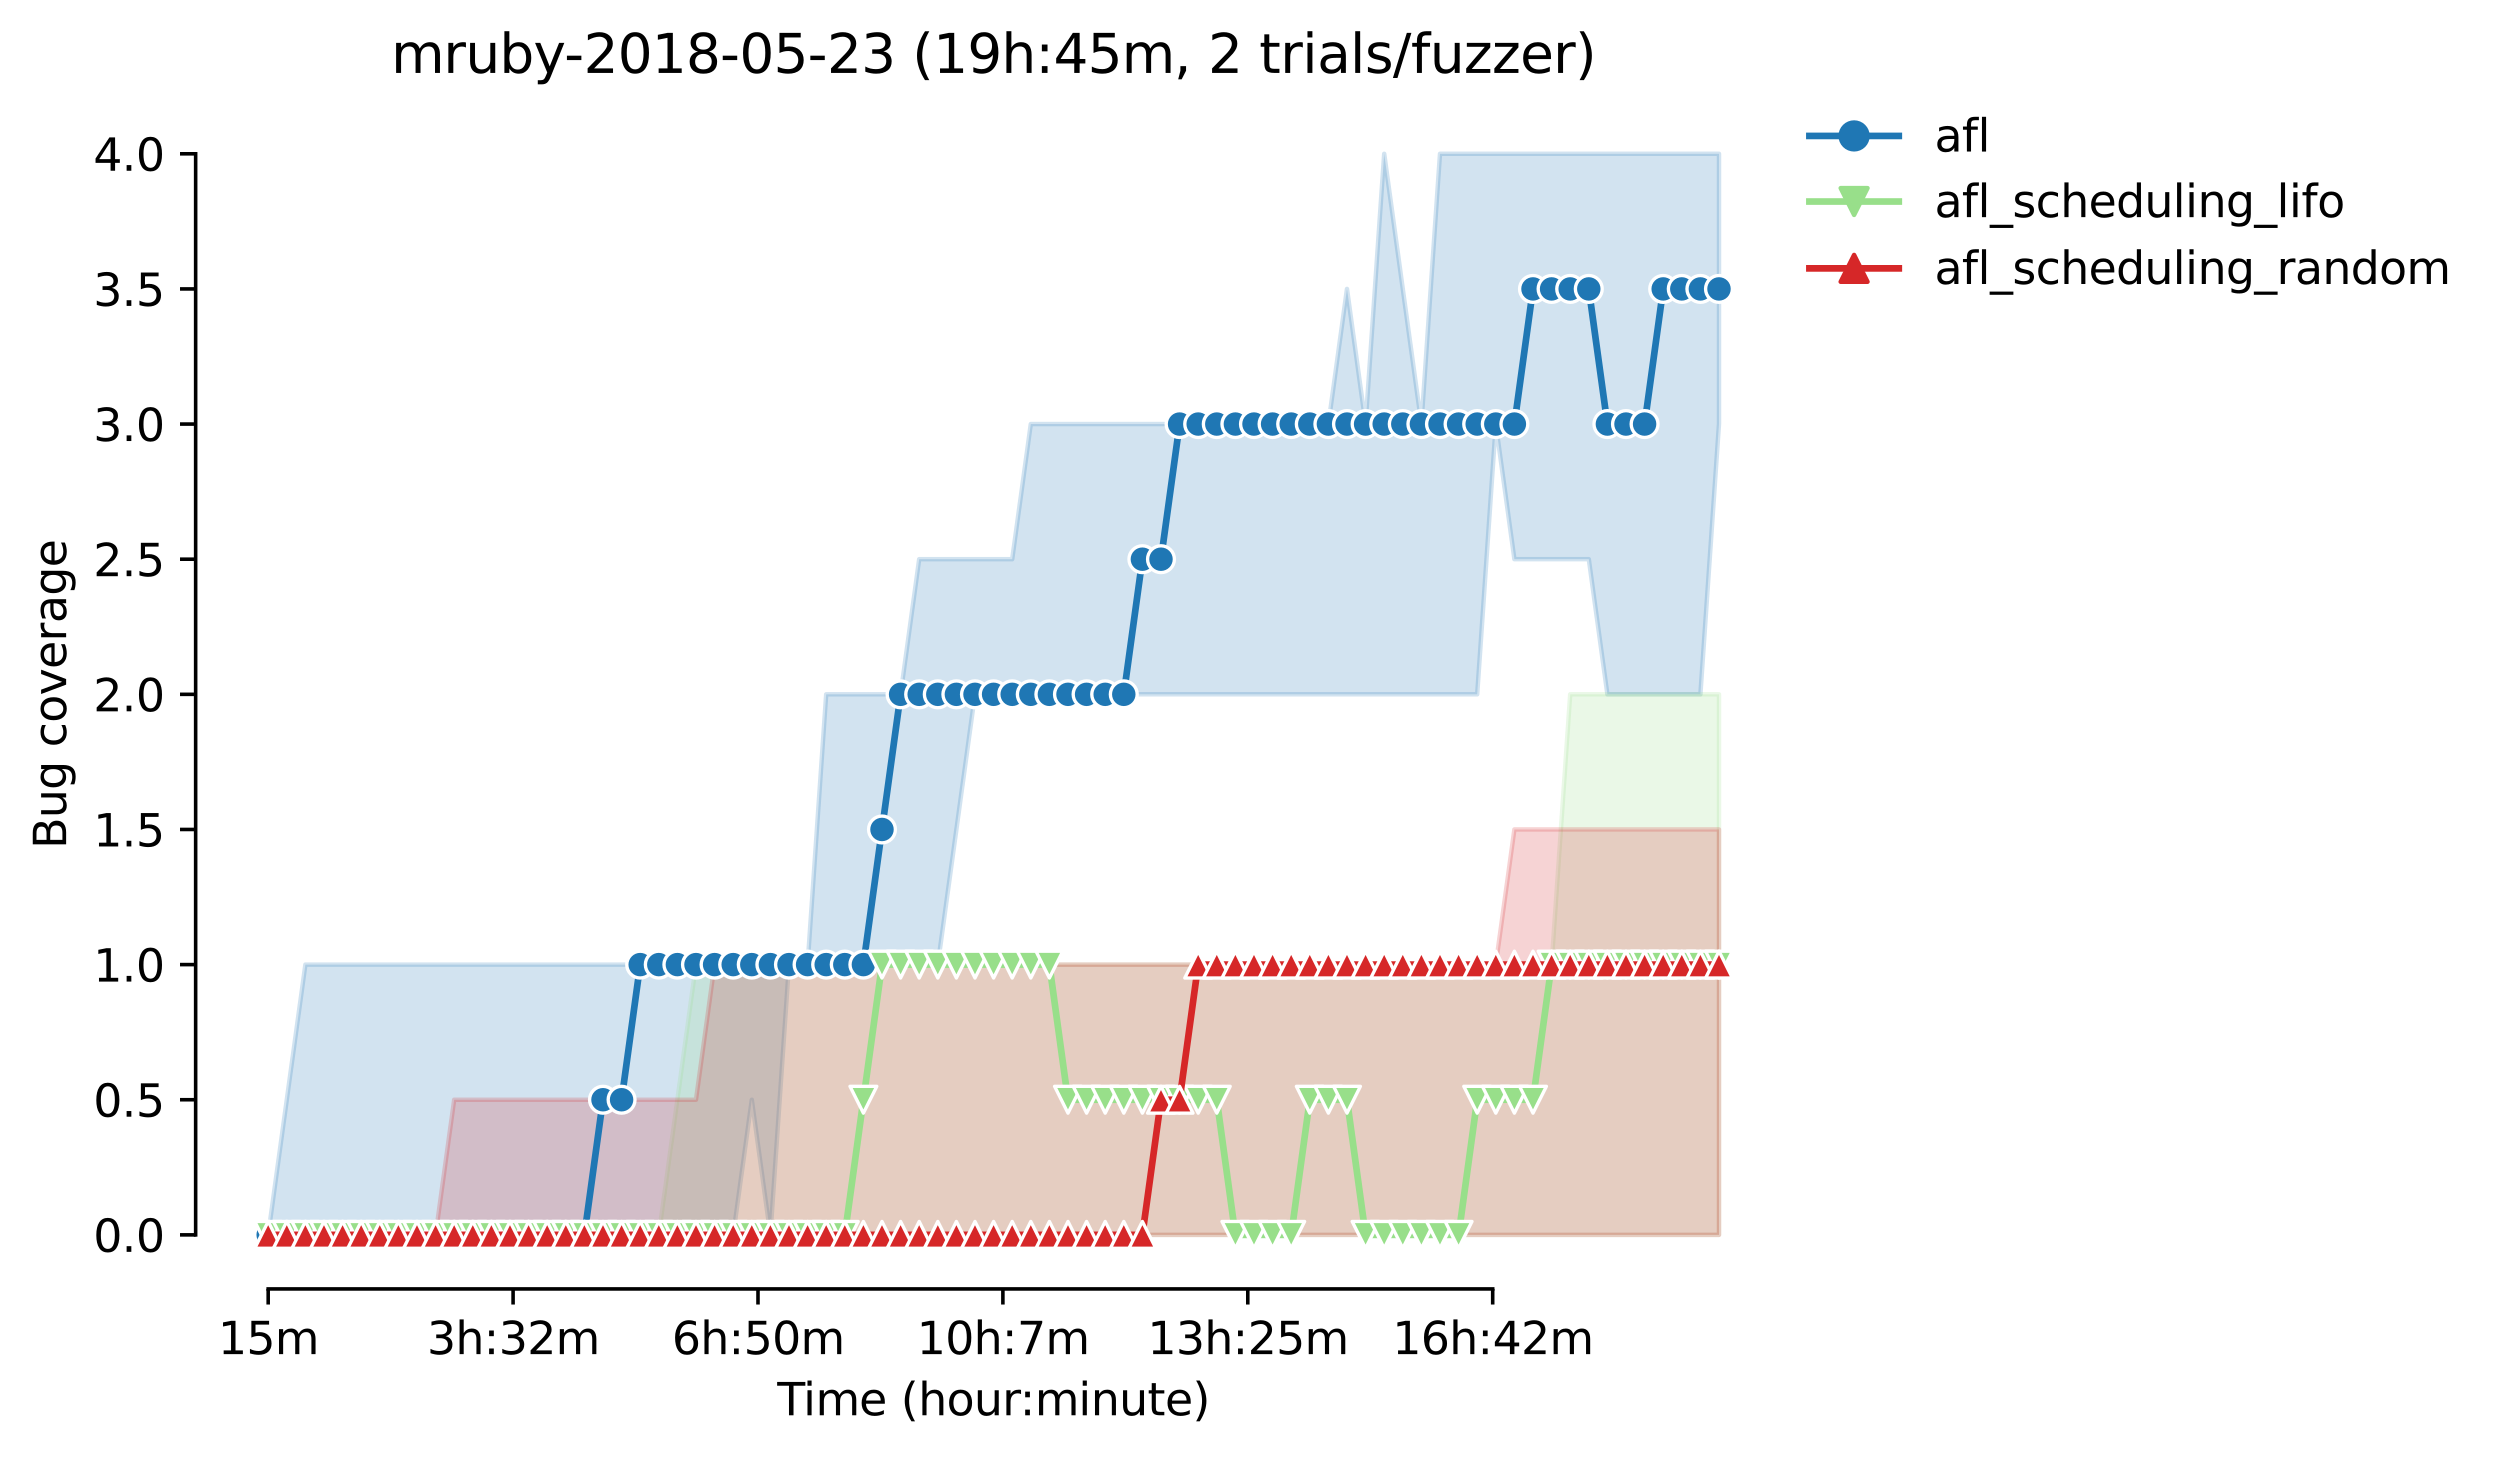 <?xml version="1.0" encoding="utf-8" standalone="no"?>
<!DOCTYPE svg PUBLIC "-//W3C//DTD SVG 1.1//EN"
  "http://www.w3.org/Graphics/SVG/1.1/DTD/svg11.dtd">
<svg height="325.986pt" version="1.1" viewBox="0 0 559.439 325.986" width="559.439pt" xmlns="http://www.w3.org/2000/svg" xmlns:xlink="http://www.w3.org/1999/xlink">
 <defs>
  <style type="text/css">*{stroke-linecap:butt;stroke-linejoin:round;}</style>
 </defs>
 <g id="figure_1">
  <g id="patch_1">
   <path d="M 0 325.986 
L 559.439 325.986 
L 559.439 0 
L 0 0 
z
" style="fill:#ffffff;"/>
  </g>
  <g id="axes_1">
   <g id="patch_2">
    <path d="M 43.781 288.43 
L 400.901 288.43 
L 400.901 22.318 
L 43.781 22.318 
z
" style="fill:#ffffff;"/>
   </g>
   <g id="PolyCollection_1">
    <defs>
     <path d="M 60.014 -49.652 
L 60.014 -49.652 
L 64.176 -49.652 
L 68.338 -49.652 
L 72.501 -49.652 
L 76.663 -49.652 
L 80.825 -49.652 
L 84.987 -49.652 
L 89.15 -49.652 
L 93.312 -49.652 
L 97.474 -49.652 
L 101.636 -49.652 
L 105.799 -49.652 
L 109.961 -49.652 
L 114.123 -49.652 
L 118.285 -49.652 
L 122.448 -49.652 
L 126.61 -49.652 
L 130.772 -49.652 
L 134.934 -49.652 
L 139.096 -49.652 
L 143.259 -49.652 
L 147.421 -49.652 
L 151.583 -49.652 
L 155.745 -49.652 
L 159.908 -49.652 
L 164.07 -49.652 
L 168.232 -79.892 
L 172.394 -49.652 
L 176.557 -110.132 
L 180.719 -110.132 
L 184.881 -110.132 
L 189.043 -110.132 
L 193.206 -110.132 
L 197.368 -110.132 
L 201.53 -110.132 
L 205.692 -110.132 
L 209.855 -110.132 
L 214.017 -140.372 
L 218.179 -170.612 
L 222.341 -170.612 
L 226.503 -170.612 
L 230.666 -170.612 
L 234.828 -170.612 
L 238.99 -170.612 
L 243.152 -170.612 
L 247.315 -170.612 
L 251.477 -170.612 
L 255.639 -170.612 
L 259.801 -170.612 
L 263.964 -170.612 
L 268.126 -170.612 
L 272.288 -170.612 
L 276.45 -170.612 
L 280.613 -170.612 
L 284.775 -170.612 
L 288.937 -170.612 
L 293.099 -170.612 
L 297.262 -170.612 
L 301.424 -170.612 
L 305.586 -170.612 
L 309.748 -170.612 
L 313.91 -170.612 
L 318.073 -170.612 
L 322.235 -170.612 
L 326.397 -170.612 
L 330.559 -170.612 
L 334.722 -231.092 
L 338.884 -200.852 
L 343.046 -200.852 
L 347.208 -200.852 
L 351.371 -200.852 
L 355.533 -200.852 
L 359.695 -170.612 
L 363.857 -170.612 
L 368.02 -170.612 
L 372.182 -170.612 
L 376.344 -170.612 
L 380.506 -170.612 
L 384.669 -231.092 
L 384.669 -291.572 
L 384.669 -291.572 
L 380.506 -291.572 
L 376.344 -291.572 
L 372.182 -291.572 
L 368.02 -291.572 
L 363.857 -291.572 
L 359.695 -291.572 
L 355.533 -291.572 
L 351.371 -291.572 
L 347.208 -291.572 
L 343.046 -291.572 
L 338.884 -291.572 
L 334.722 -291.572 
L 330.559 -291.572 
L 326.397 -291.572 
L 322.235 -291.572 
L 318.073 -231.092 
L 313.91 -261.332 
L 309.748 -291.572 
L 305.586 -231.092 
L 301.424 -261.332 
L 297.262 -231.092 
L 293.099 -231.092 
L 288.937 -231.092 
L 284.775 -231.092 
L 280.613 -231.092 
L 276.45 -231.092 
L 272.288 -231.092 
L 268.126 -231.092 
L 263.964 -231.092 
L 259.801 -231.092 
L 255.639 -231.092 
L 251.477 -231.092 
L 247.315 -231.092 
L 243.152 -231.092 
L 238.99 -231.092 
L 234.828 -231.092 
L 230.666 -231.092 
L 226.503 -200.852 
L 222.341 -200.852 
L 218.179 -200.852 
L 214.017 -200.852 
L 209.855 -200.852 
L 205.692 -200.852 
L 201.53 -170.612 
L 197.368 -170.612 
L 193.206 -170.612 
L 189.043 -170.612 
L 184.881 -170.612 
L 180.719 -110.132 
L 176.557 -110.132 
L 172.394 -110.132 
L 168.232 -110.132 
L 164.07 -110.132 
L 159.908 -110.132 
L 155.745 -110.132 
L 151.583 -110.132 
L 147.421 -110.132 
L 143.259 -110.132 
L 139.096 -110.132 
L 134.934 -110.132 
L 130.772 -110.132 
L 126.61 -110.132 
L 122.448 -110.132 
L 118.285 -110.132 
L 114.123 -110.132 
L 109.961 -110.132 
L 105.799 -110.132 
L 101.636 -110.132 
L 97.474 -110.132 
L 93.312 -110.132 
L 89.15 -110.132 
L 84.987 -110.132 
L 80.825 -110.132 
L 76.663 -110.132 
L 72.501 -110.132 
L 68.338 -110.132 
L 64.176 -79.892 
L 60.014 -49.652 
z
" id="mc99646b92b" style="stroke:#1f77b4;stroke-opacity:0.2;"/>
    </defs>
    <g clip-path="url(#pd024030be4)">
     <use style="fill:#1f77b4;fill-opacity:0.2;stroke:#1f77b4;stroke-opacity:0.2;" x="0" xlink:href="#mc99646b92b" y="325.986"/>
    </g>
   </g>
   <g id="PolyCollection_2">
    <defs>
     <path d="M 60.014 -49.652 
L 60.014 -49.652 
L 64.176 -49.652 
L 68.338 -49.652 
L 72.501 -49.652 
L 76.663 -49.652 
L 80.825 -49.652 
L 84.987 -49.652 
L 89.15 -49.652 
L 93.312 -49.652 
L 97.474 -49.652 
L 101.636 -49.652 
L 105.799 -49.652 
L 109.961 -49.652 
L 114.123 -49.652 
L 118.285 -49.652 
L 122.448 -49.652 
L 126.61 -49.652 
L 130.772 -49.652 
L 134.934 -49.652 
L 139.096 -49.652 
L 143.259 -49.652 
L 147.421 -49.652 
L 151.583 -49.652 
L 155.745 -49.652 
L 159.908 -49.652 
L 164.07 -49.652 
L 168.232 -49.652 
L 172.394 -49.652 
L 176.557 -49.652 
L 180.719 -49.652 
L 184.881 -49.652 
L 189.043 -49.652 
L 193.206 -49.652 
L 197.368 -49.652 
L 201.53 -49.652 
L 205.692 -49.652 
L 209.855 -49.652 
L 214.017 -49.652 
L 218.179 -49.652 
L 222.341 -49.652 
L 226.503 -49.652 
L 230.666 -49.652 
L 234.828 -49.652 
L 238.99 -49.652 
L 243.152 -49.652 
L 247.315 -49.652 
L 251.477 -49.652 
L 255.639 -49.652 
L 259.801 -49.652 
L 263.964 -49.652 
L 268.126 -49.652 
L 272.288 -49.652 
L 276.45 -49.652 
L 280.613 -49.652 
L 284.775 -49.652 
L 288.937 -49.652 
L 293.099 -49.652 
L 297.262 -49.652 
L 301.424 -49.652 
L 305.586 -49.652 
L 309.748 -49.652 
L 313.91 -49.652 
L 318.073 -49.652 
L 322.235 -49.652 
L 326.397 -49.652 
L 330.559 -49.652 
L 334.722 -49.652 
L 338.884 -49.652 
L 343.046 -49.652 
L 347.208 -49.652 
L 351.371 -49.652 
L 355.533 -49.652 
L 359.695 -49.652 
L 363.857 -49.652 
L 368.02 -49.652 
L 372.182 -49.652 
L 376.344 -49.652 
L 380.506 -49.652 
L 384.669 -49.652 
L 384.669 -170.612 
L 384.669 -170.612 
L 380.506 -170.612 
L 376.344 -170.612 
L 372.182 -170.612 
L 368.02 -170.612 
L 363.857 -170.612 
L 359.695 -170.612 
L 355.533 -170.612 
L 351.371 -170.612 
L 347.208 -110.132 
L 343.046 -110.132 
L 338.884 -110.132 
L 334.722 -110.132 
L 330.559 -110.132 
L 326.397 -110.132 
L 322.235 -110.132 
L 318.073 -110.132 
L 313.91 -110.132 
L 309.748 -110.132 
L 305.586 -110.132 
L 301.424 -110.132 
L 297.262 -110.132 
L 293.099 -110.132 
L 288.937 -110.132 
L 284.775 -110.132 
L 280.613 -110.132 
L 276.45 -110.132 
L 272.288 -110.132 
L 268.126 -110.132 
L 263.964 -110.132 
L 259.801 -110.132 
L 255.639 -110.132 
L 251.477 -110.132 
L 247.315 -110.132 
L 243.152 -110.132 
L 238.99 -110.132 
L 234.828 -110.132 
L 230.666 -110.132 
L 226.503 -110.132 
L 222.341 -110.132 
L 218.179 -110.132 
L 214.017 -110.132 
L 209.855 -110.132 
L 205.692 -110.132 
L 201.53 -110.132 
L 197.368 -110.132 
L 193.206 -110.132 
L 189.043 -110.132 
L 184.881 -110.132 
L 180.719 -110.132 
L 176.557 -110.132 
L 172.394 -110.132 
L 168.232 -110.132 
L 164.07 -110.132 
L 159.908 -110.132 
L 155.745 -110.132 
L 151.583 -79.892 
L 147.421 -49.652 
L 143.259 -49.652 
L 139.096 -49.652 
L 134.934 -49.652 
L 130.772 -49.652 
L 126.61 -49.652 
L 122.448 -49.652 
L 118.285 -49.652 
L 114.123 -49.652 
L 109.961 -49.652 
L 105.799 -49.652 
L 101.636 -49.652 
L 97.474 -49.652 
L 93.312 -49.652 
L 89.15 -49.652 
L 84.987 -49.652 
L 80.825 -49.652 
L 76.663 -49.652 
L 72.501 -49.652 
L 68.338 -49.652 
L 64.176 -49.652 
L 60.014 -49.652 
z
" id="m9fe64baf23" style="stroke:#98df8a;stroke-opacity:0.2;"/>
    </defs>
    <g clip-path="url(#pd024030be4)">
     <use style="fill:#98df8a;fill-opacity:0.2;stroke:#98df8a;stroke-opacity:0.2;" x="0" xlink:href="#m9fe64baf23" y="325.986"/>
    </g>
   </g>
   <g id="PolyCollection_3">
    <defs>
     <path d="M 60.014 -49.652 
L 60.014 -49.652 
L 64.176 -49.652 
L 68.338 -49.652 
L 72.501 -49.652 
L 76.663 -49.652 
L 80.825 -49.652 
L 84.987 -49.652 
L 89.15 -49.652 
L 93.312 -49.652 
L 97.474 -49.652 
L 101.636 -49.652 
L 105.799 -49.652 
L 109.961 -49.652 
L 114.123 -49.652 
L 118.285 -49.652 
L 122.448 -49.652 
L 126.61 -49.652 
L 130.772 -49.652 
L 134.934 -49.652 
L 139.096 -49.652 
L 143.259 -49.652 
L 147.421 -49.652 
L 151.583 -49.652 
L 155.745 -49.652 
L 159.908 -49.652 
L 164.07 -49.652 
L 168.232 -49.652 
L 172.394 -49.652 
L 176.557 -49.652 
L 180.719 -49.652 
L 184.881 -49.652 
L 189.043 -49.652 
L 193.206 -49.652 
L 197.368 -49.652 
L 201.53 -49.652 
L 205.692 -49.652 
L 209.855 -49.652 
L 214.017 -49.652 
L 218.179 -49.652 
L 222.341 -49.652 
L 226.503 -49.652 
L 230.666 -49.652 
L 234.828 -49.652 
L 238.99 -49.652 
L 243.152 -49.652 
L 247.315 -49.652 
L 251.477 -49.652 
L 255.639 -49.652 
L 259.801 -49.652 
L 263.964 -49.652 
L 268.126 -49.652 
L 272.288 -49.652 
L 276.45 -49.652 
L 280.613 -49.652 
L 284.775 -49.652 
L 288.937 -49.652 
L 293.099 -49.652 
L 297.262 -49.652 
L 301.424 -49.652 
L 305.586 -49.652 
L 309.748 -49.652 
L 313.91 -49.652 
L 318.073 -49.652 
L 322.235 -49.652 
L 326.397 -49.652 
L 330.559 -49.652 
L 334.722 -49.652 
L 338.884 -49.652 
L 343.046 -49.652 
L 347.208 -49.652 
L 351.371 -49.652 
L 355.533 -49.652 
L 359.695 -49.652 
L 363.857 -49.652 
L 368.02 -49.652 
L 372.182 -49.652 
L 376.344 -49.652 
L 380.506 -49.652 
L 384.669 -49.652 
L 384.669 -140.372 
L 384.669 -140.372 
L 380.506 -140.372 
L 376.344 -140.372 
L 372.182 -140.372 
L 368.02 -140.372 
L 363.857 -140.372 
L 359.695 -140.372 
L 355.533 -140.372 
L 351.371 -140.372 
L 347.208 -140.372 
L 343.046 -140.372 
L 338.884 -140.372 
L 334.722 -110.132 
L 330.559 -110.132 
L 326.397 -110.132 
L 322.235 -110.132 
L 318.073 -110.132 
L 313.91 -110.132 
L 309.748 -110.132 
L 305.586 -110.132 
L 301.424 -110.132 
L 297.262 -110.132 
L 293.099 -110.132 
L 288.937 -110.132 
L 284.775 -110.132 
L 280.613 -110.132 
L 276.45 -110.132 
L 272.288 -110.132 
L 268.126 -110.132 
L 263.964 -110.132 
L 259.801 -110.132 
L 255.639 -110.132 
L 251.477 -110.132 
L 247.315 -110.132 
L 243.152 -110.132 
L 238.99 -110.132 
L 234.828 -110.132 
L 230.666 -110.132 
L 226.503 -110.132 
L 222.341 -110.132 
L 218.179 -110.132 
L 214.017 -110.132 
L 209.855 -110.132 
L 205.692 -110.132 
L 201.53 -110.132 
L 197.368 -110.132 
L 193.206 -110.132 
L 189.043 -110.132 
L 184.881 -110.132 
L 180.719 -110.132 
L 176.557 -110.132 
L 172.394 -110.132 
L 168.232 -110.132 
L 164.07 -110.132 
L 159.908 -110.132 
L 155.745 -79.892 
L 151.583 -79.892 
L 147.421 -79.892 
L 143.259 -79.892 
L 139.096 -79.892 
L 134.934 -79.892 
L 130.772 -79.892 
L 126.61 -79.892 
L 122.448 -79.892 
L 118.285 -79.892 
L 114.123 -79.892 
L 109.961 -79.892 
L 105.799 -79.892 
L 101.636 -79.892 
L 97.474 -49.652 
L 93.312 -49.652 
L 89.15 -49.652 
L 84.987 -49.652 
L 80.825 -49.652 
L 76.663 -49.652 
L 72.501 -49.652 
L 68.338 -49.652 
L 64.176 -49.652 
L 60.014 -49.652 
z
" id="m69b6e9f112" style="stroke:#d62728;stroke-opacity:0.2;"/>
    </defs>
    <g clip-path="url(#pd024030be4)">
     <use style="fill:#d62728;fill-opacity:0.2;stroke:#d62728;stroke-opacity:0.2;" x="0" xlink:href="#m69b6e9f112" y="325.986"/>
    </g>
   </g>
   <g id="matplotlib.axis_1">
    <g id="xtick_1">
     <g id="line2d_1">
      <defs>
       <path d="M 0 0 
L 0 3.5 
" id="m203bf04101" style="stroke:#000000;stroke-width:0.8;"/>
      </defs>
      <g>
       <use style="stroke:#000000;stroke-width:0.8;" x="60.014" xlink:href="#m203bf04101" y="288.43"/>
      </g>
     </g>
     <g id="text_1">
      <!-- 15m -->
      <g transform="translate(48.781 303.029)scale(0.1 -0.1)">
       <defs>
        <path d="M 794 531 
L 1825 531 
L 1825 4091 
L 703 3866 
L 703 4441 
L 1819 4666 
L 2450 4666 
L 2450 531 
L 3481 531 
L 3481 0 
L 794 0 
L 794 531 
z
" id="DejaVuSans-31" transform="scale(0.016)"/>
        <path d="M 691 4666 
L 3169 4666 
L 3169 4134 
L 1269 4134 
L 1269 2991 
Q 1406 3038 1543 3061 
Q 1681 3084 1819 3084 
Q 2600 3084 3056 2656 
Q 3513 2228 3513 1497 
Q 3513 744 3044 326 
Q 2575 -91 1722 -91 
Q 1428 -91 1123 -41 
Q 819 9 494 109 
L 494 744 
Q 775 591 1075 516 
Q 1375 441 1709 441 
Q 2250 441 2565 725 
Q 2881 1009 2881 1497 
Q 2881 1984 2565 2268 
Q 2250 2553 1709 2553 
Q 1456 2553 1204 2497 
Q 953 2441 691 2322 
L 691 4666 
z
" id="DejaVuSans-35" transform="scale(0.016)"/>
        <path d="M 3328 2828 
Q 3544 3216 3844 3400 
Q 4144 3584 4550 3584 
Q 5097 3584 5394 3201 
Q 5691 2819 5691 2113 
L 5691 0 
L 5113 0 
L 5113 2094 
Q 5113 2597 4934 2840 
Q 4756 3084 4391 3084 
Q 3944 3084 3684 2787 
Q 3425 2491 3425 1978 
L 3425 0 
L 2847 0 
L 2847 2094 
Q 2847 2600 2669 2842 
Q 2491 3084 2119 3084 
Q 1678 3084 1418 2786 
Q 1159 2488 1159 1978 
L 1159 0 
L 581 0 
L 581 3500 
L 1159 3500 
L 1159 2956 
Q 1356 3278 1631 3431 
Q 1906 3584 2284 3584 
Q 2666 3584 2933 3390 
Q 3200 3197 3328 2828 
z
" id="DejaVuSans-6d" transform="scale(0.016)"/>
       </defs>
       <use xlink:href="#DejaVuSans-31"/>
       <use x="63.623" xlink:href="#DejaVuSans-35"/>
       <use x="127.246" xlink:href="#DejaVuSans-6d"/>
      </g>
     </g>
    </g>
    <g id="xtick_2">
     <g id="line2d_2">
      <g>
       <use style="stroke:#000000;stroke-width:0.8;" x="114.817" xlink:href="#m203bf04101" y="288.43"/>
      </g>
     </g>
     <g id="text_2">
      <!-- 3h:32m -->
      <g transform="translate(95.55 303.029)scale(0.1 -0.1)">
       <defs>
        <path d="M 2597 2516 
Q 3050 2419 3304 2112 
Q 3559 1806 3559 1356 
Q 3559 666 3084 287 
Q 2609 -91 1734 -91 
Q 1441 -91 1130 -33 
Q 819 25 488 141 
L 488 750 
Q 750 597 1062 519 
Q 1375 441 1716 441 
Q 2309 441 2620 675 
Q 2931 909 2931 1356 
Q 2931 1769 2642 2001 
Q 2353 2234 1838 2234 
L 1294 2234 
L 1294 2753 
L 1863 2753 
Q 2328 2753 2575 2939 
Q 2822 3125 2822 3475 
Q 2822 3834 2567 4026 
Q 2313 4219 1838 4219 
Q 1578 4219 1281 4162 
Q 984 4106 628 3988 
L 628 4550 
Q 988 4650 1302 4700 
Q 1616 4750 1894 4750 
Q 2613 4750 3031 4423 
Q 3450 4097 3450 3541 
Q 3450 3153 3228 2886 
Q 3006 2619 2597 2516 
z
" id="DejaVuSans-33" transform="scale(0.016)"/>
        <path d="M 3513 2113 
L 3513 0 
L 2938 0 
L 2938 2094 
Q 2938 2591 2744 2837 
Q 2550 3084 2163 3084 
Q 1697 3084 1428 2787 
Q 1159 2491 1159 1978 
L 1159 0 
L 581 0 
L 581 4863 
L 1159 4863 
L 1159 2956 
Q 1366 3272 1645 3428 
Q 1925 3584 2291 3584 
Q 2894 3584 3203 3211 
Q 3513 2838 3513 2113 
z
" id="DejaVuSans-68" transform="scale(0.016)"/>
        <path d="M 750 794 
L 1409 794 
L 1409 0 
L 750 0 
L 750 794 
z
M 750 3309 
L 1409 3309 
L 1409 2516 
L 750 2516 
L 750 3309 
z
" id="DejaVuSans-3a" transform="scale(0.016)"/>
        <path d="M 1228 531 
L 3431 531 
L 3431 0 
L 469 0 
L 469 531 
Q 828 903 1448 1529 
Q 2069 2156 2228 2338 
Q 2531 2678 2651 2914 
Q 2772 3150 2772 3378 
Q 2772 3750 2511 3984 
Q 2250 4219 1831 4219 
Q 1534 4219 1204 4116 
Q 875 4013 500 3803 
L 500 4441 
Q 881 4594 1212 4672 
Q 1544 4750 1819 4750 
Q 2544 4750 2975 4387 
Q 3406 4025 3406 3419 
Q 3406 3131 3298 2873 
Q 3191 2616 2906 2266 
Q 2828 2175 2409 1742 
Q 1991 1309 1228 531 
z
" id="DejaVuSans-32" transform="scale(0.016)"/>
       </defs>
       <use xlink:href="#DejaVuSans-33"/>
       <use x="63.623" xlink:href="#DejaVuSans-68"/>
       <use x="127.002" xlink:href="#DejaVuSans-3a"/>
       <use x="160.693" xlink:href="#DejaVuSans-33"/>
       <use x="224.316" xlink:href="#DejaVuSans-32"/>
       <use x="287.939" xlink:href="#DejaVuSans-6d"/>
      </g>
     </g>
    </g>
    <g id="xtick_3">
     <g id="line2d_3">
      <g>
       <use style="stroke:#000000;stroke-width:0.8;" x="169.62" xlink:href="#m203bf04101" y="288.43"/>
      </g>
     </g>
     <g id="text_3">
      <!-- 6h:50m -->
      <g transform="translate(150.352 303.029)scale(0.1 -0.1)">
       <defs>
        <path d="M 2113 2584 
Q 1688 2584 1439 2293 
Q 1191 2003 1191 1497 
Q 1191 994 1439 701 
Q 1688 409 2113 409 
Q 2538 409 2786 701 
Q 3034 994 3034 1497 
Q 3034 2003 2786 2293 
Q 2538 2584 2113 2584 
z
M 3366 4563 
L 3366 3988 
Q 3128 4100 2886 4159 
Q 2644 4219 2406 4219 
Q 1781 4219 1451 3797 
Q 1122 3375 1075 2522 
Q 1259 2794 1537 2939 
Q 1816 3084 2150 3084 
Q 2853 3084 3261 2657 
Q 3669 2231 3669 1497 
Q 3669 778 3244 343 
Q 2819 -91 2113 -91 
Q 1303 -91 875 529 
Q 447 1150 447 2328 
Q 447 3434 972 4092 
Q 1497 4750 2381 4750 
Q 2619 4750 2861 4703 
Q 3103 4656 3366 4563 
z
" id="DejaVuSans-36" transform="scale(0.016)"/>
        <path d="M 2034 4250 
Q 1547 4250 1301 3770 
Q 1056 3291 1056 2328 
Q 1056 1369 1301 889 
Q 1547 409 2034 409 
Q 2525 409 2770 889 
Q 3016 1369 3016 2328 
Q 3016 3291 2770 3770 
Q 2525 4250 2034 4250 
z
M 2034 4750 
Q 2819 4750 3233 4129 
Q 3647 3509 3647 2328 
Q 3647 1150 3233 529 
Q 2819 -91 2034 -91 
Q 1250 -91 836 529 
Q 422 1150 422 2328 
Q 422 3509 836 4129 
Q 1250 4750 2034 4750 
z
" id="DejaVuSans-30" transform="scale(0.016)"/>
       </defs>
       <use xlink:href="#DejaVuSans-36"/>
       <use x="63.623" xlink:href="#DejaVuSans-68"/>
       <use x="127.002" xlink:href="#DejaVuSans-3a"/>
       <use x="160.693" xlink:href="#DejaVuSans-35"/>
       <use x="224.316" xlink:href="#DejaVuSans-30"/>
       <use x="287.939" xlink:href="#DejaVuSans-6d"/>
      </g>
     </g>
    </g>
    <g id="xtick_4">
     <g id="line2d_4">
      <g>
       <use style="stroke:#000000;stroke-width:0.8;" x="224.422" xlink:href="#m203bf04101" y="288.43"/>
      </g>
     </g>
     <g id="text_4">
      <!-- 10h:7m -->
      <g transform="translate(205.155 303.029)scale(0.1 -0.1)">
       <defs>
        <path d="M 525 4666 
L 3525 4666 
L 3525 4397 
L 1831 0 
L 1172 0 
L 2766 4134 
L 525 4134 
L 525 4666 
z
" id="DejaVuSans-37" transform="scale(0.016)"/>
       </defs>
       <use xlink:href="#DejaVuSans-31"/>
       <use x="63.623" xlink:href="#DejaVuSans-30"/>
       <use x="127.246" xlink:href="#DejaVuSans-68"/>
       <use x="190.625" xlink:href="#DejaVuSans-3a"/>
       <use x="224.316" xlink:href="#DejaVuSans-37"/>
       <use x="287.939" xlink:href="#DejaVuSans-6d"/>
      </g>
     </g>
    </g>
    <g id="xtick_5">
     <g id="line2d_5">
      <g>
       <use style="stroke:#000000;stroke-width:0.8;" x="279.225" xlink:href="#m203bf04101" y="288.43"/>
      </g>
     </g>
     <g id="text_5">
      <!-- 13h:25m -->
      <g transform="translate(256.777 303.029)scale(0.1 -0.1)">
       <use xlink:href="#DejaVuSans-31"/>
       <use x="63.623" xlink:href="#DejaVuSans-33"/>
       <use x="127.246" xlink:href="#DejaVuSans-68"/>
       <use x="190.625" xlink:href="#DejaVuSans-3a"/>
       <use x="224.316" xlink:href="#DejaVuSans-32"/>
       <use x="287.939" xlink:href="#DejaVuSans-35"/>
       <use x="351.562" xlink:href="#DejaVuSans-6d"/>
      </g>
     </g>
    </g>
    <g id="xtick_6">
     <g id="line2d_6">
      <g>
       <use style="stroke:#000000;stroke-width:0.8;" x="334.028" xlink:href="#m203bf04101" y="288.43"/>
      </g>
     </g>
     <g id="text_6">
      <!-- 16h:42m -->
      <g transform="translate(311.58 303.029)scale(0.1 -0.1)">
       <defs>
        <path d="M 2419 4116 
L 825 1625 
L 2419 1625 
L 2419 4116 
z
M 2253 4666 
L 3047 4666 
L 3047 1625 
L 3713 1625 
L 3713 1100 
L 3047 1100 
L 3047 0 
L 2419 0 
L 2419 1100 
L 313 1100 
L 313 1709 
L 2253 4666 
z
" id="DejaVuSans-34" transform="scale(0.016)"/>
       </defs>
       <use xlink:href="#DejaVuSans-31"/>
       <use x="63.623" xlink:href="#DejaVuSans-36"/>
       <use x="127.246" xlink:href="#DejaVuSans-68"/>
       <use x="190.625" xlink:href="#DejaVuSans-3a"/>
       <use x="224.316" xlink:href="#DejaVuSans-34"/>
       <use x="287.939" xlink:href="#DejaVuSans-32"/>
       <use x="351.562" xlink:href="#DejaVuSans-6d"/>
      </g>
     </g>
    </g>
    <g id="text_7">
     <!-- Time (hour:minute) -->
     <g transform="translate(173.934 316.707)scale(0.1 -0.1)">
      <defs>
       <path d="M -19 4666 
L 3928 4666 
L 3928 4134 
L 2272 4134 
L 2272 0 
L 1638 0 
L 1638 4134 
L -19 4134 
L -19 4666 
z
" id="DejaVuSans-54" transform="scale(0.016)"/>
       <path d="M 603 3500 
L 1178 3500 
L 1178 0 
L 603 0 
L 603 3500 
z
M 603 4863 
L 1178 4863 
L 1178 4134 
L 603 4134 
L 603 4863 
z
" id="DejaVuSans-69" transform="scale(0.016)"/>
       <path d="M 3597 1894 
L 3597 1613 
L 953 1613 
Q 991 1019 1311 708 
Q 1631 397 2203 397 
Q 2534 397 2845 478 
Q 3156 559 3463 722 
L 3463 178 
Q 3153 47 2828 -22 
Q 2503 -91 2169 -91 
Q 1331 -91 842 396 
Q 353 884 353 1716 
Q 353 2575 817 3079 
Q 1281 3584 2069 3584 
Q 2775 3584 3186 3129 
Q 3597 2675 3597 1894 
z
M 3022 2063 
Q 3016 2534 2758 2815 
Q 2500 3097 2075 3097 
Q 1594 3097 1305 2825 
Q 1016 2553 972 2059 
L 3022 2063 
z
" id="DejaVuSans-65" transform="scale(0.016)"/>
       <path id="DejaVuSans-20" transform="scale(0.016)"/>
       <path d="M 1984 4856 
Q 1566 4138 1362 3434 
Q 1159 2731 1159 2009 
Q 1159 1288 1364 580 
Q 1569 -128 1984 -844 
L 1484 -844 
Q 1016 -109 783 600 
Q 550 1309 550 2009 
Q 550 2706 781 3412 
Q 1013 4119 1484 4856 
L 1984 4856 
z
" id="DejaVuSans-28" transform="scale(0.016)"/>
       <path d="M 1959 3097 
Q 1497 3097 1228 2736 
Q 959 2375 959 1747 
Q 959 1119 1226 758 
Q 1494 397 1959 397 
Q 2419 397 2687 759 
Q 2956 1122 2956 1747 
Q 2956 2369 2687 2733 
Q 2419 3097 1959 3097 
z
M 1959 3584 
Q 2709 3584 3137 3096 
Q 3566 2609 3566 1747 
Q 3566 888 3137 398 
Q 2709 -91 1959 -91 
Q 1206 -91 779 398 
Q 353 888 353 1747 
Q 353 2609 779 3096 
Q 1206 3584 1959 3584 
z
" id="DejaVuSans-6f" transform="scale(0.016)"/>
       <path d="M 544 1381 
L 544 3500 
L 1119 3500 
L 1119 1403 
Q 1119 906 1312 657 
Q 1506 409 1894 409 
Q 2359 409 2629 706 
Q 2900 1003 2900 1516 
L 2900 3500 
L 3475 3500 
L 3475 0 
L 2900 0 
L 2900 538 
Q 2691 219 2414 64 
Q 2138 -91 1772 -91 
Q 1169 -91 856 284 
Q 544 659 544 1381 
z
M 1991 3584 
L 1991 3584 
z
" id="DejaVuSans-75" transform="scale(0.016)"/>
       <path d="M 2631 2963 
Q 2534 3019 2420 3045 
Q 2306 3072 2169 3072 
Q 1681 3072 1420 2755 
Q 1159 2438 1159 1844 
L 1159 0 
L 581 0 
L 581 3500 
L 1159 3500 
L 1159 2956 
Q 1341 3275 1631 3429 
Q 1922 3584 2338 3584 
Q 2397 3584 2469 3576 
Q 2541 3569 2628 3553 
L 2631 2963 
z
" id="DejaVuSans-72" transform="scale(0.016)"/>
       <path d="M 3513 2113 
L 3513 0 
L 2938 0 
L 2938 2094 
Q 2938 2591 2744 2837 
Q 2550 3084 2163 3084 
Q 1697 3084 1428 2787 
Q 1159 2491 1159 1978 
L 1159 0 
L 581 0 
L 581 3500 
L 1159 3500 
L 1159 2956 
Q 1366 3272 1645 3428 
Q 1925 3584 2291 3584 
Q 2894 3584 3203 3211 
Q 3513 2838 3513 2113 
z
" id="DejaVuSans-6e" transform="scale(0.016)"/>
       <path d="M 1172 4494 
L 1172 3500 
L 2356 3500 
L 2356 3053 
L 1172 3053 
L 1172 1153 
Q 1172 725 1289 603 
Q 1406 481 1766 481 
L 2356 481 
L 2356 0 
L 1766 0 
Q 1100 0 847 248 
Q 594 497 594 1153 
L 594 3053 
L 172 3053 
L 172 3500 
L 594 3500 
L 594 4494 
L 1172 4494 
z
" id="DejaVuSans-74" transform="scale(0.016)"/>
       <path d="M 513 4856 
L 1013 4856 
Q 1481 4119 1714 3412 
Q 1947 2706 1947 2009 
Q 1947 1309 1714 600 
Q 1481 -109 1013 -844 
L 513 -844 
Q 928 -128 1133 580 
Q 1338 1288 1338 2009 
Q 1338 2731 1133 3434 
Q 928 4138 513 4856 
z
" id="DejaVuSans-29" transform="scale(0.016)"/>
      </defs>
      <use xlink:href="#DejaVuSans-54"/>
      <use x="57.959" xlink:href="#DejaVuSans-69"/>
      <use x="85.742" xlink:href="#DejaVuSans-6d"/>
      <use x="183.154" xlink:href="#DejaVuSans-65"/>
      <use x="244.678" xlink:href="#DejaVuSans-20"/>
      <use x="276.465" xlink:href="#DejaVuSans-28"/>
      <use x="315.479" xlink:href="#DejaVuSans-68"/>
      <use x="378.857" xlink:href="#DejaVuSans-6f"/>
      <use x="440.039" xlink:href="#DejaVuSans-75"/>
      <use x="503.418" xlink:href="#DejaVuSans-72"/>
      <use x="542.781" xlink:href="#DejaVuSans-3a"/>
      <use x="576.473" xlink:href="#DejaVuSans-6d"/>
      <use x="673.885" xlink:href="#DejaVuSans-69"/>
      <use x="701.668" xlink:href="#DejaVuSans-6e"/>
      <use x="765.047" xlink:href="#DejaVuSans-75"/>
      <use x="828.426" xlink:href="#DejaVuSans-74"/>
      <use x="867.635" xlink:href="#DejaVuSans-65"/>
      <use x="929.158" xlink:href="#DejaVuSans-29"/>
     </g>
    </g>
   </g>
   <g id="matplotlib.axis_2">
    <g id="ytick_1">
     <g id="line2d_7">
      <defs>
       <path d="M 0 0 
L -3.5 0 
" id="m3c8f0a2b7d" style="stroke:#000000;stroke-width:0.8;"/>
      </defs>
      <g>
       <use style="stroke:#000000;stroke-width:0.8;" x="43.781" xlink:href="#m3c8f0a2b7d" y="276.334"/>
      </g>
     </g>
     <g id="text_8">
      <!-- 0.0 -->
      <g transform="translate(20.878 280.133)scale(0.1 -0.1)">
       <defs>
        <path d="M 684 794 
L 1344 794 
L 1344 0 
L 684 0 
L 684 794 
z
" id="DejaVuSans-2e" transform="scale(0.016)"/>
       </defs>
       <use xlink:href="#DejaVuSans-30"/>
       <use x="63.623" xlink:href="#DejaVuSans-2e"/>
       <use x="95.41" xlink:href="#DejaVuSans-30"/>
      </g>
     </g>
    </g>
    <g id="ytick_2">
     <g id="line2d_8">
      <g>
       <use style="stroke:#000000;stroke-width:0.8;" x="43.781" xlink:href="#m3c8f0a2b7d" y="246.094"/>
      </g>
     </g>
     <g id="text_9">
      <!-- 0.5 -->
      <g transform="translate(20.878 249.893)scale(0.1 -0.1)">
       <use xlink:href="#DejaVuSans-30"/>
       <use x="63.623" xlink:href="#DejaVuSans-2e"/>
       <use x="95.41" xlink:href="#DejaVuSans-35"/>
      </g>
     </g>
    </g>
    <g id="ytick_3">
     <g id="line2d_9">
      <g>
       <use style="stroke:#000000;stroke-width:0.8;" x="43.781" xlink:href="#m3c8f0a2b7d" y="215.854"/>
      </g>
     </g>
     <g id="text_10">
      <!-- 1.0 -->
      <g transform="translate(20.878 219.653)scale(0.1 -0.1)">
       <use xlink:href="#DejaVuSans-31"/>
       <use x="63.623" xlink:href="#DejaVuSans-2e"/>
       <use x="95.41" xlink:href="#DejaVuSans-30"/>
      </g>
     </g>
    </g>
    <g id="ytick_4">
     <g id="line2d_10">
      <g>
       <use style="stroke:#000000;stroke-width:0.8;" x="43.781" xlink:href="#m3c8f0a2b7d" y="185.614"/>
      </g>
     </g>
     <g id="text_11">
      <!-- 1.5 -->
      <g transform="translate(20.878 189.413)scale(0.1 -0.1)">
       <use xlink:href="#DejaVuSans-31"/>
       <use x="63.623" xlink:href="#DejaVuSans-2e"/>
       <use x="95.41" xlink:href="#DejaVuSans-35"/>
      </g>
     </g>
    </g>
    <g id="ytick_5">
     <g id="line2d_11">
      <g>
       <use style="stroke:#000000;stroke-width:0.8;" x="43.781" xlink:href="#m3c8f0a2b7d" y="155.374"/>
      </g>
     </g>
     <g id="text_12">
      <!-- 2.0 -->
      <g transform="translate(20.878 159.173)scale(0.1 -0.1)">
       <use xlink:href="#DejaVuSans-32"/>
       <use x="63.623" xlink:href="#DejaVuSans-2e"/>
       <use x="95.41" xlink:href="#DejaVuSans-30"/>
      </g>
     </g>
    </g>
    <g id="ytick_6">
     <g id="line2d_12">
      <g>
       <use style="stroke:#000000;stroke-width:0.8;" x="43.781" xlink:href="#m3c8f0a2b7d" y="125.134"/>
      </g>
     </g>
     <g id="text_13">
      <!-- 2.5 -->
      <g transform="translate(20.878 128.933)scale(0.1 -0.1)">
       <use xlink:href="#DejaVuSans-32"/>
       <use x="63.623" xlink:href="#DejaVuSans-2e"/>
       <use x="95.41" xlink:href="#DejaVuSans-35"/>
      </g>
     </g>
    </g>
    <g id="ytick_7">
     <g id="line2d_13">
      <g>
       <use style="stroke:#000000;stroke-width:0.8;" x="43.781" xlink:href="#m3c8f0a2b7d" y="94.894"/>
      </g>
     </g>
     <g id="text_14">
      <!-- 3.0 -->
      <g transform="translate(20.878 98.693)scale(0.1 -0.1)">
       <use xlink:href="#DejaVuSans-33"/>
       <use x="63.623" xlink:href="#DejaVuSans-2e"/>
       <use x="95.41" xlink:href="#DejaVuSans-30"/>
      </g>
     </g>
    </g>
    <g id="ytick_8">
     <g id="line2d_14">
      <g>
       <use style="stroke:#000000;stroke-width:0.8;" x="43.781" xlink:href="#m3c8f0a2b7d" y="64.654"/>
      </g>
     </g>
     <g id="text_15">
      <!-- 3.5 -->
      <g transform="translate(20.878 68.453)scale(0.1 -0.1)">
       <use xlink:href="#DejaVuSans-33"/>
       <use x="63.623" xlink:href="#DejaVuSans-2e"/>
       <use x="95.41" xlink:href="#DejaVuSans-35"/>
      </g>
     </g>
    </g>
    <g id="ytick_9">
     <g id="line2d_15">
      <g>
       <use style="stroke:#000000;stroke-width:0.8;" x="43.781" xlink:href="#m3c8f0a2b7d" y="34.414"/>
      </g>
     </g>
     <g id="text_16">
      <!-- 4.0 -->
      <g transform="translate(20.878 38.213)scale(0.1 -0.1)">
       <use xlink:href="#DejaVuSans-34"/>
       <use x="63.623" xlink:href="#DejaVuSans-2e"/>
       <use x="95.41" xlink:href="#DejaVuSans-30"/>
      </g>
     </g>
    </g>
    <g id="text_17">
     <!-- Bug coverage -->
     <g transform="translate(14.798 189.951)rotate(-90)scale(0.1 -0.1)">
      <defs>
       <path d="M 1259 2228 
L 1259 519 
L 2272 519 
Q 2781 519 3026 730 
Q 3272 941 3272 1375 
Q 3272 1813 3026 2020 
Q 2781 2228 2272 2228 
L 1259 2228 
z
M 1259 4147 
L 1259 2741 
L 2194 2741 
Q 2656 2741 2882 2914 
Q 3109 3088 3109 3444 
Q 3109 3797 2882 3972 
Q 2656 4147 2194 4147 
L 1259 4147 
z
M 628 4666 
L 2241 4666 
Q 2963 4666 3353 4366 
Q 3744 4066 3744 3513 
Q 3744 3084 3544 2831 
Q 3344 2578 2956 2516 
Q 3422 2416 3680 2098 
Q 3938 1781 3938 1306 
Q 3938 681 3513 340 
Q 3088 0 2303 0 
L 628 0 
L 628 4666 
z
" id="DejaVuSans-42" transform="scale(0.016)"/>
       <path d="M 2906 1791 
Q 2906 2416 2648 2759 
Q 2391 3103 1925 3103 
Q 1463 3103 1205 2759 
Q 947 2416 947 1791 
Q 947 1169 1205 825 
Q 1463 481 1925 481 
Q 2391 481 2648 825 
Q 2906 1169 2906 1791 
z
M 3481 434 
Q 3481 -459 3084 -895 
Q 2688 -1331 1869 -1331 
Q 1566 -1331 1297 -1286 
Q 1028 -1241 775 -1147 
L 775 -588 
Q 1028 -725 1275 -790 
Q 1522 -856 1778 -856 
Q 2344 -856 2625 -561 
Q 2906 -266 2906 331 
L 2906 616 
Q 2728 306 2450 153 
Q 2172 0 1784 0 
Q 1141 0 747 490 
Q 353 981 353 1791 
Q 353 2603 747 3093 
Q 1141 3584 1784 3584 
Q 2172 3584 2450 3431 
Q 2728 3278 2906 2969 
L 2906 3500 
L 3481 3500 
L 3481 434 
z
" id="DejaVuSans-67" transform="scale(0.016)"/>
       <path d="M 3122 3366 
L 3122 2828 
Q 2878 2963 2633 3030 
Q 2388 3097 2138 3097 
Q 1578 3097 1268 2742 
Q 959 2388 959 1747 
Q 959 1106 1268 751 
Q 1578 397 2138 397 
Q 2388 397 2633 464 
Q 2878 531 3122 666 
L 3122 134 
Q 2881 22 2623 -34 
Q 2366 -91 2075 -91 
Q 1284 -91 818 406 
Q 353 903 353 1747 
Q 353 2603 823 3093 
Q 1294 3584 2113 3584 
Q 2378 3584 2631 3529 
Q 2884 3475 3122 3366 
z
" id="DejaVuSans-63" transform="scale(0.016)"/>
       <path d="M 191 3500 
L 800 3500 
L 1894 563 
L 2988 3500 
L 3597 3500 
L 2284 0 
L 1503 0 
L 191 3500 
z
" id="DejaVuSans-76" transform="scale(0.016)"/>
       <path d="M 2194 1759 
Q 1497 1759 1228 1600 
Q 959 1441 959 1056 
Q 959 750 1161 570 
Q 1363 391 1709 391 
Q 2188 391 2477 730 
Q 2766 1069 2766 1631 
L 2766 1759 
L 2194 1759 
z
M 3341 1997 
L 3341 0 
L 2766 0 
L 2766 531 
Q 2569 213 2275 61 
Q 1981 -91 1556 -91 
Q 1019 -91 701 211 
Q 384 513 384 1019 
Q 384 1609 779 1909 
Q 1175 2209 1959 2209 
L 2766 2209 
L 2766 2266 
Q 2766 2663 2505 2880 
Q 2244 3097 1772 3097 
Q 1472 3097 1187 3025 
Q 903 2953 641 2809 
L 641 3341 
Q 956 3463 1253 3523 
Q 1550 3584 1831 3584 
Q 2591 3584 2966 3190 
Q 3341 2797 3341 1997 
z
" id="DejaVuSans-61" transform="scale(0.016)"/>
      </defs>
      <use xlink:href="#DejaVuSans-42"/>
      <use x="68.604" xlink:href="#DejaVuSans-75"/>
      <use x="131.982" xlink:href="#DejaVuSans-67"/>
      <use x="195.459" xlink:href="#DejaVuSans-20"/>
      <use x="227.246" xlink:href="#DejaVuSans-63"/>
      <use x="282.227" xlink:href="#DejaVuSans-6f"/>
      <use x="343.408" xlink:href="#DejaVuSans-76"/>
      <use x="402.588" xlink:href="#DejaVuSans-65"/>
      <use x="464.111" xlink:href="#DejaVuSans-72"/>
      <use x="505.225" xlink:href="#DejaVuSans-61"/>
      <use x="566.504" xlink:href="#DejaVuSans-67"/>
      <use x="629.98" xlink:href="#DejaVuSans-65"/>
     </g>
    </g>
   </g>
   <g id="line2d_16">
    <path clip-path="url(#pd024030be4)" d="M 60.014 276.334 
L 64.176 276.334 
L 68.338 276.334 
L 72.501 276.334 
L 76.663 276.334 
L 80.825 276.334 
L 84.987 276.334 
L 89.15 276.334 
L 93.312 276.334 
L 97.474 276.334 
L 101.636 276.334 
L 105.799 276.334 
L 109.961 276.334 
L 114.123 276.334 
L 118.285 276.334 
L 122.448 276.334 
L 126.61 276.334 
L 130.772 276.334 
L 134.934 246.094 
L 139.096 246.094 
L 143.259 215.854 
L 147.421 215.854 
L 151.583 215.854 
L 155.745 215.854 
L 159.908 215.854 
L 164.07 215.854 
L 168.232 215.854 
L 172.394 215.854 
L 176.557 215.854 
L 180.719 215.854 
L 184.881 215.854 
L 189.043 215.854 
L 193.206 215.854 
L 197.368 185.614 
L 201.53 155.374 
L 205.692 155.374 
L 209.855 155.374 
L 214.017 155.374 
L 218.179 155.374 
L 222.341 155.374 
L 226.503 155.374 
L 230.666 155.374 
L 234.828 155.374 
L 238.99 155.374 
L 243.152 155.374 
L 247.315 155.374 
L 251.477 155.374 
L 255.639 125.134 
L 259.801 125.134 
L 263.964 94.894 
L 268.126 94.894 
L 272.288 94.894 
L 276.45 94.894 
L 280.613 94.894 
L 284.775 94.894 
L 288.937 94.894 
L 293.099 94.894 
L 297.262 94.894 
L 301.424 94.894 
L 305.586 94.894 
L 309.748 94.894 
L 313.91 94.894 
L 318.073 94.894 
L 322.235 94.894 
L 326.397 94.894 
L 330.559 94.894 
L 334.722 94.894 
L 338.884 94.894 
L 343.046 64.654 
L 347.208 64.654 
L 351.371 64.654 
L 355.533 64.654 
L 359.695 94.894 
L 363.857 94.894 
L 368.02 94.894 
L 372.182 64.654 
L 376.344 64.654 
L 380.506 64.654 
L 384.669 64.654 
" style="fill:none;stroke:#1f77b4;stroke-linecap:square;stroke-width:1.5;"/>
    <defs>
     <path d="M 0 3 
C 0.796 3 1.559 2.684 2.121 2.121 
C 2.684 1.559 3 0.796 3 0 
C 3 -0.796 2.684 -1.559 2.121 -2.121 
C 1.559 -2.684 0.796 -3 0 -3 
C -0.796 -3 -1.559 -2.684 -2.121 -2.121 
C -2.684 -1.559 -3 -0.796 -3 0 
C -3 0.796 -2.684 1.559 -2.121 2.121 
C -1.559 2.684 -0.796 3 0 3 
z
" id="m04992c3602" style="stroke:#ffffff;stroke-width:0.75;"/>
    </defs>
    <g clip-path="url(#pd024030be4)">
     <use style="fill:#1f77b4;stroke:#ffffff;stroke-width:0.75;" x="60.014" xlink:href="#m04992c3602" y="276.334"/>
     <use style="fill:#1f77b4;stroke:#ffffff;stroke-width:0.75;" x="64.176" xlink:href="#m04992c3602" y="276.334"/>
     <use style="fill:#1f77b4;stroke:#ffffff;stroke-width:0.75;" x="68.338" xlink:href="#m04992c3602" y="276.334"/>
     <use style="fill:#1f77b4;stroke:#ffffff;stroke-width:0.75;" x="72.501" xlink:href="#m04992c3602" y="276.334"/>
     <use style="fill:#1f77b4;stroke:#ffffff;stroke-width:0.75;" x="76.663" xlink:href="#m04992c3602" y="276.334"/>
     <use style="fill:#1f77b4;stroke:#ffffff;stroke-width:0.75;" x="80.825" xlink:href="#m04992c3602" y="276.334"/>
     <use style="fill:#1f77b4;stroke:#ffffff;stroke-width:0.75;" x="84.987" xlink:href="#m04992c3602" y="276.334"/>
     <use style="fill:#1f77b4;stroke:#ffffff;stroke-width:0.75;" x="89.15" xlink:href="#m04992c3602" y="276.334"/>
     <use style="fill:#1f77b4;stroke:#ffffff;stroke-width:0.75;" x="93.312" xlink:href="#m04992c3602" y="276.334"/>
     <use style="fill:#1f77b4;stroke:#ffffff;stroke-width:0.75;" x="97.474" xlink:href="#m04992c3602" y="276.334"/>
     <use style="fill:#1f77b4;stroke:#ffffff;stroke-width:0.75;" x="101.636" xlink:href="#m04992c3602" y="276.334"/>
     <use style="fill:#1f77b4;stroke:#ffffff;stroke-width:0.75;" x="105.799" xlink:href="#m04992c3602" y="276.334"/>
     <use style="fill:#1f77b4;stroke:#ffffff;stroke-width:0.75;" x="109.961" xlink:href="#m04992c3602" y="276.334"/>
     <use style="fill:#1f77b4;stroke:#ffffff;stroke-width:0.75;" x="114.123" xlink:href="#m04992c3602" y="276.334"/>
     <use style="fill:#1f77b4;stroke:#ffffff;stroke-width:0.75;" x="118.285" xlink:href="#m04992c3602" y="276.334"/>
     <use style="fill:#1f77b4;stroke:#ffffff;stroke-width:0.75;" x="122.448" xlink:href="#m04992c3602" y="276.334"/>
     <use style="fill:#1f77b4;stroke:#ffffff;stroke-width:0.75;" x="126.61" xlink:href="#m04992c3602" y="276.334"/>
     <use style="fill:#1f77b4;stroke:#ffffff;stroke-width:0.75;" x="130.772" xlink:href="#m04992c3602" y="276.334"/>
     <use style="fill:#1f77b4;stroke:#ffffff;stroke-width:0.75;" x="134.934" xlink:href="#m04992c3602" y="246.094"/>
     <use style="fill:#1f77b4;stroke:#ffffff;stroke-width:0.75;" x="139.096" xlink:href="#m04992c3602" y="246.094"/>
     <use style="fill:#1f77b4;stroke:#ffffff;stroke-width:0.75;" x="143.259" xlink:href="#m04992c3602" y="215.854"/>
     <use style="fill:#1f77b4;stroke:#ffffff;stroke-width:0.75;" x="147.421" xlink:href="#m04992c3602" y="215.854"/>
     <use style="fill:#1f77b4;stroke:#ffffff;stroke-width:0.75;" x="151.583" xlink:href="#m04992c3602" y="215.854"/>
     <use style="fill:#1f77b4;stroke:#ffffff;stroke-width:0.75;" x="155.745" xlink:href="#m04992c3602" y="215.854"/>
     <use style="fill:#1f77b4;stroke:#ffffff;stroke-width:0.75;" x="159.908" xlink:href="#m04992c3602" y="215.854"/>
     <use style="fill:#1f77b4;stroke:#ffffff;stroke-width:0.75;" x="164.07" xlink:href="#m04992c3602" y="215.854"/>
     <use style="fill:#1f77b4;stroke:#ffffff;stroke-width:0.75;" x="168.232" xlink:href="#m04992c3602" y="215.854"/>
     <use style="fill:#1f77b4;stroke:#ffffff;stroke-width:0.75;" x="172.394" xlink:href="#m04992c3602" y="215.854"/>
     <use style="fill:#1f77b4;stroke:#ffffff;stroke-width:0.75;" x="176.557" xlink:href="#m04992c3602" y="215.854"/>
     <use style="fill:#1f77b4;stroke:#ffffff;stroke-width:0.75;" x="180.719" xlink:href="#m04992c3602" y="215.854"/>
     <use style="fill:#1f77b4;stroke:#ffffff;stroke-width:0.75;" x="184.881" xlink:href="#m04992c3602" y="215.854"/>
     <use style="fill:#1f77b4;stroke:#ffffff;stroke-width:0.75;" x="189.043" xlink:href="#m04992c3602" y="215.854"/>
     <use style="fill:#1f77b4;stroke:#ffffff;stroke-width:0.75;" x="193.206" xlink:href="#m04992c3602" y="215.854"/>
     <use style="fill:#1f77b4;stroke:#ffffff;stroke-width:0.75;" x="197.368" xlink:href="#m04992c3602" y="185.614"/>
     <use style="fill:#1f77b4;stroke:#ffffff;stroke-width:0.75;" x="201.53" xlink:href="#m04992c3602" y="155.374"/>
     <use style="fill:#1f77b4;stroke:#ffffff;stroke-width:0.75;" x="205.692" xlink:href="#m04992c3602" y="155.374"/>
     <use style="fill:#1f77b4;stroke:#ffffff;stroke-width:0.75;" x="209.855" xlink:href="#m04992c3602" y="155.374"/>
     <use style="fill:#1f77b4;stroke:#ffffff;stroke-width:0.75;" x="214.017" xlink:href="#m04992c3602" y="155.374"/>
     <use style="fill:#1f77b4;stroke:#ffffff;stroke-width:0.75;" x="218.179" xlink:href="#m04992c3602" y="155.374"/>
     <use style="fill:#1f77b4;stroke:#ffffff;stroke-width:0.75;" x="222.341" xlink:href="#m04992c3602" y="155.374"/>
     <use style="fill:#1f77b4;stroke:#ffffff;stroke-width:0.75;" x="226.503" xlink:href="#m04992c3602" y="155.374"/>
     <use style="fill:#1f77b4;stroke:#ffffff;stroke-width:0.75;" x="230.666" xlink:href="#m04992c3602" y="155.374"/>
     <use style="fill:#1f77b4;stroke:#ffffff;stroke-width:0.75;" x="234.828" xlink:href="#m04992c3602" y="155.374"/>
     <use style="fill:#1f77b4;stroke:#ffffff;stroke-width:0.75;" x="238.99" xlink:href="#m04992c3602" y="155.374"/>
     <use style="fill:#1f77b4;stroke:#ffffff;stroke-width:0.75;" x="243.152" xlink:href="#m04992c3602" y="155.374"/>
     <use style="fill:#1f77b4;stroke:#ffffff;stroke-width:0.75;" x="247.315" xlink:href="#m04992c3602" y="155.374"/>
     <use style="fill:#1f77b4;stroke:#ffffff;stroke-width:0.75;" x="251.477" xlink:href="#m04992c3602" y="155.374"/>
     <use style="fill:#1f77b4;stroke:#ffffff;stroke-width:0.75;" x="255.639" xlink:href="#m04992c3602" y="125.134"/>
     <use style="fill:#1f77b4;stroke:#ffffff;stroke-width:0.75;" x="259.801" xlink:href="#m04992c3602" y="125.134"/>
     <use style="fill:#1f77b4;stroke:#ffffff;stroke-width:0.75;" x="263.964" xlink:href="#m04992c3602" y="94.894"/>
     <use style="fill:#1f77b4;stroke:#ffffff;stroke-width:0.75;" x="268.126" xlink:href="#m04992c3602" y="94.894"/>
     <use style="fill:#1f77b4;stroke:#ffffff;stroke-width:0.75;" x="272.288" xlink:href="#m04992c3602" y="94.894"/>
     <use style="fill:#1f77b4;stroke:#ffffff;stroke-width:0.75;" x="276.45" xlink:href="#m04992c3602" y="94.894"/>
     <use style="fill:#1f77b4;stroke:#ffffff;stroke-width:0.75;" x="280.613" xlink:href="#m04992c3602" y="94.894"/>
     <use style="fill:#1f77b4;stroke:#ffffff;stroke-width:0.75;" x="284.775" xlink:href="#m04992c3602" y="94.894"/>
     <use style="fill:#1f77b4;stroke:#ffffff;stroke-width:0.75;" x="288.937" xlink:href="#m04992c3602" y="94.894"/>
     <use style="fill:#1f77b4;stroke:#ffffff;stroke-width:0.75;" x="293.099" xlink:href="#m04992c3602" y="94.894"/>
     <use style="fill:#1f77b4;stroke:#ffffff;stroke-width:0.75;" x="297.262" xlink:href="#m04992c3602" y="94.894"/>
     <use style="fill:#1f77b4;stroke:#ffffff;stroke-width:0.75;" x="301.424" xlink:href="#m04992c3602" y="94.894"/>
     <use style="fill:#1f77b4;stroke:#ffffff;stroke-width:0.75;" x="305.586" xlink:href="#m04992c3602" y="94.894"/>
     <use style="fill:#1f77b4;stroke:#ffffff;stroke-width:0.75;" x="309.748" xlink:href="#m04992c3602" y="94.894"/>
     <use style="fill:#1f77b4;stroke:#ffffff;stroke-width:0.75;" x="313.91" xlink:href="#m04992c3602" y="94.894"/>
     <use style="fill:#1f77b4;stroke:#ffffff;stroke-width:0.75;" x="318.073" xlink:href="#m04992c3602" y="94.894"/>
     <use style="fill:#1f77b4;stroke:#ffffff;stroke-width:0.75;" x="322.235" xlink:href="#m04992c3602" y="94.894"/>
     <use style="fill:#1f77b4;stroke:#ffffff;stroke-width:0.75;" x="326.397" xlink:href="#m04992c3602" y="94.894"/>
     <use style="fill:#1f77b4;stroke:#ffffff;stroke-width:0.75;" x="330.559" xlink:href="#m04992c3602" y="94.894"/>
     <use style="fill:#1f77b4;stroke:#ffffff;stroke-width:0.75;" x="334.722" xlink:href="#m04992c3602" y="94.894"/>
     <use style="fill:#1f77b4;stroke:#ffffff;stroke-width:0.75;" x="338.884" xlink:href="#m04992c3602" y="94.894"/>
     <use style="fill:#1f77b4;stroke:#ffffff;stroke-width:0.75;" x="343.046" xlink:href="#m04992c3602" y="64.654"/>
     <use style="fill:#1f77b4;stroke:#ffffff;stroke-width:0.75;" x="347.208" xlink:href="#m04992c3602" y="64.654"/>
     <use style="fill:#1f77b4;stroke:#ffffff;stroke-width:0.75;" x="351.371" xlink:href="#m04992c3602" y="64.654"/>
     <use style="fill:#1f77b4;stroke:#ffffff;stroke-width:0.75;" x="355.533" xlink:href="#m04992c3602" y="64.654"/>
     <use style="fill:#1f77b4;stroke:#ffffff;stroke-width:0.75;" x="359.695" xlink:href="#m04992c3602" y="94.894"/>
     <use style="fill:#1f77b4;stroke:#ffffff;stroke-width:0.75;" x="363.857" xlink:href="#m04992c3602" y="94.894"/>
     <use style="fill:#1f77b4;stroke:#ffffff;stroke-width:0.75;" x="368.02" xlink:href="#m04992c3602" y="94.894"/>
     <use style="fill:#1f77b4;stroke:#ffffff;stroke-width:0.75;" x="372.182" xlink:href="#m04992c3602" y="64.654"/>
     <use style="fill:#1f77b4;stroke:#ffffff;stroke-width:0.75;" x="376.344" xlink:href="#m04992c3602" y="64.654"/>
     <use style="fill:#1f77b4;stroke:#ffffff;stroke-width:0.75;" x="380.506" xlink:href="#m04992c3602" y="64.654"/>
     <use style="fill:#1f77b4;stroke:#ffffff;stroke-width:0.75;" x="384.669" xlink:href="#m04992c3602" y="64.654"/>
    </g>
   </g>
   <g id="line2d_17">
    <path clip-path="url(#pd024030be4)" d="M 60.014 276.334 
L 64.176 276.334 
L 68.338 276.334 
L 72.501 276.334 
L 76.663 276.334 
L 80.825 276.334 
L 84.987 276.334 
L 89.15 276.334 
L 93.312 276.334 
L 97.474 276.334 
L 101.636 276.334 
L 105.799 276.334 
L 109.961 276.334 
L 114.123 276.334 
L 118.285 276.334 
L 122.448 276.334 
L 126.61 276.334 
L 130.772 276.334 
L 134.934 276.334 
L 139.096 276.334 
L 143.259 276.334 
L 147.421 276.334 
L 151.583 276.334 
L 155.745 276.334 
L 159.908 276.334 
L 164.07 276.334 
L 168.232 276.334 
L 172.394 276.334 
L 176.557 276.334 
L 180.719 276.334 
L 184.881 276.334 
L 189.043 276.334 
L 193.206 246.094 
L 197.368 215.854 
L 201.53 215.854 
L 205.692 215.854 
L 209.855 215.854 
L 214.017 215.854 
L 218.179 215.854 
L 222.341 215.854 
L 226.503 215.854 
L 230.666 215.854 
L 234.828 215.854 
L 238.99 246.094 
L 243.152 246.094 
L 247.315 246.094 
L 251.477 246.094 
L 255.639 246.094 
L 259.801 246.094 
L 263.964 246.094 
L 268.126 246.094 
L 272.288 246.094 
L 276.45 276.334 
L 280.613 276.334 
L 284.775 276.334 
L 288.937 276.334 
L 293.099 246.094 
L 297.262 246.094 
L 301.424 246.094 
L 305.586 276.334 
L 309.748 276.334 
L 313.91 276.334 
L 318.073 276.334 
L 322.235 276.334 
L 326.397 276.334 
L 330.559 246.094 
L 334.722 246.094 
L 338.884 246.094 
L 343.046 246.094 
L 347.208 215.854 
L 351.371 215.854 
L 355.533 215.854 
L 359.695 215.854 
L 363.857 215.854 
L 368.02 215.854 
L 372.182 215.854 
L 376.344 215.854 
L 380.506 215.854 
L 384.669 215.854 
" style="fill:none;stroke:#98df8a;stroke-linecap:square;stroke-width:1.5;"/>
    <defs>
     <path d="M -0 3 
L 3 -3 
L -3 -3 
z
" id="mfab35edd84" style="stroke:#ffffff;stroke-linejoin:miter;stroke-width:0.75;"/>
    </defs>
    <g clip-path="url(#pd024030be4)">
     <use style="fill:#98df8a;stroke:#ffffff;stroke-linejoin:miter;stroke-width:0.75;" x="60.014" xlink:href="#mfab35edd84" y="276.334"/>
     <use style="fill:#98df8a;stroke:#ffffff;stroke-linejoin:miter;stroke-width:0.75;" x="64.176" xlink:href="#mfab35edd84" y="276.334"/>
     <use style="fill:#98df8a;stroke:#ffffff;stroke-linejoin:miter;stroke-width:0.75;" x="68.338" xlink:href="#mfab35edd84" y="276.334"/>
     <use style="fill:#98df8a;stroke:#ffffff;stroke-linejoin:miter;stroke-width:0.75;" x="72.501" xlink:href="#mfab35edd84" y="276.334"/>
     <use style="fill:#98df8a;stroke:#ffffff;stroke-linejoin:miter;stroke-width:0.75;" x="76.663" xlink:href="#mfab35edd84" y="276.334"/>
     <use style="fill:#98df8a;stroke:#ffffff;stroke-linejoin:miter;stroke-width:0.75;" x="80.825" xlink:href="#mfab35edd84" y="276.334"/>
     <use style="fill:#98df8a;stroke:#ffffff;stroke-linejoin:miter;stroke-width:0.75;" x="84.987" xlink:href="#mfab35edd84" y="276.334"/>
     <use style="fill:#98df8a;stroke:#ffffff;stroke-linejoin:miter;stroke-width:0.75;" x="89.15" xlink:href="#mfab35edd84" y="276.334"/>
     <use style="fill:#98df8a;stroke:#ffffff;stroke-linejoin:miter;stroke-width:0.75;" x="93.312" xlink:href="#mfab35edd84" y="276.334"/>
     <use style="fill:#98df8a;stroke:#ffffff;stroke-linejoin:miter;stroke-width:0.75;" x="97.474" xlink:href="#mfab35edd84" y="276.334"/>
     <use style="fill:#98df8a;stroke:#ffffff;stroke-linejoin:miter;stroke-width:0.75;" x="101.636" xlink:href="#mfab35edd84" y="276.334"/>
     <use style="fill:#98df8a;stroke:#ffffff;stroke-linejoin:miter;stroke-width:0.75;" x="105.799" xlink:href="#mfab35edd84" y="276.334"/>
     <use style="fill:#98df8a;stroke:#ffffff;stroke-linejoin:miter;stroke-width:0.75;" x="109.961" xlink:href="#mfab35edd84" y="276.334"/>
     <use style="fill:#98df8a;stroke:#ffffff;stroke-linejoin:miter;stroke-width:0.75;" x="114.123" xlink:href="#mfab35edd84" y="276.334"/>
     <use style="fill:#98df8a;stroke:#ffffff;stroke-linejoin:miter;stroke-width:0.75;" x="118.285" xlink:href="#mfab35edd84" y="276.334"/>
     <use style="fill:#98df8a;stroke:#ffffff;stroke-linejoin:miter;stroke-width:0.75;" x="122.448" xlink:href="#mfab35edd84" y="276.334"/>
     <use style="fill:#98df8a;stroke:#ffffff;stroke-linejoin:miter;stroke-width:0.75;" x="126.61" xlink:href="#mfab35edd84" y="276.334"/>
     <use style="fill:#98df8a;stroke:#ffffff;stroke-linejoin:miter;stroke-width:0.75;" x="130.772" xlink:href="#mfab35edd84" y="276.334"/>
     <use style="fill:#98df8a;stroke:#ffffff;stroke-linejoin:miter;stroke-width:0.75;" x="134.934" xlink:href="#mfab35edd84" y="276.334"/>
     <use style="fill:#98df8a;stroke:#ffffff;stroke-linejoin:miter;stroke-width:0.75;" x="139.096" xlink:href="#mfab35edd84" y="276.334"/>
     <use style="fill:#98df8a;stroke:#ffffff;stroke-linejoin:miter;stroke-width:0.75;" x="143.259" xlink:href="#mfab35edd84" y="276.334"/>
     <use style="fill:#98df8a;stroke:#ffffff;stroke-linejoin:miter;stroke-width:0.75;" x="147.421" xlink:href="#mfab35edd84" y="276.334"/>
     <use style="fill:#98df8a;stroke:#ffffff;stroke-linejoin:miter;stroke-width:0.75;" x="151.583" xlink:href="#mfab35edd84" y="276.334"/>
     <use style="fill:#98df8a;stroke:#ffffff;stroke-linejoin:miter;stroke-width:0.75;" x="155.745" xlink:href="#mfab35edd84" y="276.334"/>
     <use style="fill:#98df8a;stroke:#ffffff;stroke-linejoin:miter;stroke-width:0.75;" x="159.908" xlink:href="#mfab35edd84" y="276.334"/>
     <use style="fill:#98df8a;stroke:#ffffff;stroke-linejoin:miter;stroke-width:0.75;" x="164.07" xlink:href="#mfab35edd84" y="276.334"/>
     <use style="fill:#98df8a;stroke:#ffffff;stroke-linejoin:miter;stroke-width:0.75;" x="168.232" xlink:href="#mfab35edd84" y="276.334"/>
     <use style="fill:#98df8a;stroke:#ffffff;stroke-linejoin:miter;stroke-width:0.75;" x="172.394" xlink:href="#mfab35edd84" y="276.334"/>
     <use style="fill:#98df8a;stroke:#ffffff;stroke-linejoin:miter;stroke-width:0.75;" x="176.557" xlink:href="#mfab35edd84" y="276.334"/>
     <use style="fill:#98df8a;stroke:#ffffff;stroke-linejoin:miter;stroke-width:0.75;" x="180.719" xlink:href="#mfab35edd84" y="276.334"/>
     <use style="fill:#98df8a;stroke:#ffffff;stroke-linejoin:miter;stroke-width:0.75;" x="184.881" xlink:href="#mfab35edd84" y="276.334"/>
     <use style="fill:#98df8a;stroke:#ffffff;stroke-linejoin:miter;stroke-width:0.75;" x="189.043" xlink:href="#mfab35edd84" y="276.334"/>
     <use style="fill:#98df8a;stroke:#ffffff;stroke-linejoin:miter;stroke-width:0.75;" x="193.206" xlink:href="#mfab35edd84" y="246.094"/>
     <use style="fill:#98df8a;stroke:#ffffff;stroke-linejoin:miter;stroke-width:0.75;" x="197.368" xlink:href="#mfab35edd84" y="215.854"/>
     <use style="fill:#98df8a;stroke:#ffffff;stroke-linejoin:miter;stroke-width:0.75;" x="201.53" xlink:href="#mfab35edd84" y="215.854"/>
     <use style="fill:#98df8a;stroke:#ffffff;stroke-linejoin:miter;stroke-width:0.75;" x="205.692" xlink:href="#mfab35edd84" y="215.854"/>
     <use style="fill:#98df8a;stroke:#ffffff;stroke-linejoin:miter;stroke-width:0.75;" x="209.855" xlink:href="#mfab35edd84" y="215.854"/>
     <use style="fill:#98df8a;stroke:#ffffff;stroke-linejoin:miter;stroke-width:0.75;" x="214.017" xlink:href="#mfab35edd84" y="215.854"/>
     <use style="fill:#98df8a;stroke:#ffffff;stroke-linejoin:miter;stroke-width:0.75;" x="218.179" xlink:href="#mfab35edd84" y="215.854"/>
     <use style="fill:#98df8a;stroke:#ffffff;stroke-linejoin:miter;stroke-width:0.75;" x="222.341" xlink:href="#mfab35edd84" y="215.854"/>
     <use style="fill:#98df8a;stroke:#ffffff;stroke-linejoin:miter;stroke-width:0.75;" x="226.503" xlink:href="#mfab35edd84" y="215.854"/>
     <use style="fill:#98df8a;stroke:#ffffff;stroke-linejoin:miter;stroke-width:0.75;" x="230.666" xlink:href="#mfab35edd84" y="215.854"/>
     <use style="fill:#98df8a;stroke:#ffffff;stroke-linejoin:miter;stroke-width:0.75;" x="234.828" xlink:href="#mfab35edd84" y="215.854"/>
     <use style="fill:#98df8a;stroke:#ffffff;stroke-linejoin:miter;stroke-width:0.75;" x="238.99" xlink:href="#mfab35edd84" y="246.094"/>
     <use style="fill:#98df8a;stroke:#ffffff;stroke-linejoin:miter;stroke-width:0.75;" x="243.152" xlink:href="#mfab35edd84" y="246.094"/>
     <use style="fill:#98df8a;stroke:#ffffff;stroke-linejoin:miter;stroke-width:0.75;" x="247.315" xlink:href="#mfab35edd84" y="246.094"/>
     <use style="fill:#98df8a;stroke:#ffffff;stroke-linejoin:miter;stroke-width:0.75;" x="251.477" xlink:href="#mfab35edd84" y="246.094"/>
     <use style="fill:#98df8a;stroke:#ffffff;stroke-linejoin:miter;stroke-width:0.75;" x="255.639" xlink:href="#mfab35edd84" y="246.094"/>
     <use style="fill:#98df8a;stroke:#ffffff;stroke-linejoin:miter;stroke-width:0.75;" x="259.801" xlink:href="#mfab35edd84" y="246.094"/>
     <use style="fill:#98df8a;stroke:#ffffff;stroke-linejoin:miter;stroke-width:0.75;" x="263.964" xlink:href="#mfab35edd84" y="246.094"/>
     <use style="fill:#98df8a;stroke:#ffffff;stroke-linejoin:miter;stroke-width:0.75;" x="268.126" xlink:href="#mfab35edd84" y="246.094"/>
     <use style="fill:#98df8a;stroke:#ffffff;stroke-linejoin:miter;stroke-width:0.75;" x="272.288" xlink:href="#mfab35edd84" y="246.094"/>
     <use style="fill:#98df8a;stroke:#ffffff;stroke-linejoin:miter;stroke-width:0.75;" x="276.45" xlink:href="#mfab35edd84" y="276.334"/>
     <use style="fill:#98df8a;stroke:#ffffff;stroke-linejoin:miter;stroke-width:0.75;" x="280.613" xlink:href="#mfab35edd84" y="276.334"/>
     <use style="fill:#98df8a;stroke:#ffffff;stroke-linejoin:miter;stroke-width:0.75;" x="284.775" xlink:href="#mfab35edd84" y="276.334"/>
     <use style="fill:#98df8a;stroke:#ffffff;stroke-linejoin:miter;stroke-width:0.75;" x="288.937" xlink:href="#mfab35edd84" y="276.334"/>
     <use style="fill:#98df8a;stroke:#ffffff;stroke-linejoin:miter;stroke-width:0.75;" x="293.099" xlink:href="#mfab35edd84" y="246.094"/>
     <use style="fill:#98df8a;stroke:#ffffff;stroke-linejoin:miter;stroke-width:0.75;" x="297.262" xlink:href="#mfab35edd84" y="246.094"/>
     <use style="fill:#98df8a;stroke:#ffffff;stroke-linejoin:miter;stroke-width:0.75;" x="301.424" xlink:href="#mfab35edd84" y="246.094"/>
     <use style="fill:#98df8a;stroke:#ffffff;stroke-linejoin:miter;stroke-width:0.75;" x="305.586" xlink:href="#mfab35edd84" y="276.334"/>
     <use style="fill:#98df8a;stroke:#ffffff;stroke-linejoin:miter;stroke-width:0.75;" x="309.748" xlink:href="#mfab35edd84" y="276.334"/>
     <use style="fill:#98df8a;stroke:#ffffff;stroke-linejoin:miter;stroke-width:0.75;" x="313.91" xlink:href="#mfab35edd84" y="276.334"/>
     <use style="fill:#98df8a;stroke:#ffffff;stroke-linejoin:miter;stroke-width:0.75;" x="318.073" xlink:href="#mfab35edd84" y="276.334"/>
     <use style="fill:#98df8a;stroke:#ffffff;stroke-linejoin:miter;stroke-width:0.75;" x="322.235" xlink:href="#mfab35edd84" y="276.334"/>
     <use style="fill:#98df8a;stroke:#ffffff;stroke-linejoin:miter;stroke-width:0.75;" x="326.397" xlink:href="#mfab35edd84" y="276.334"/>
     <use style="fill:#98df8a;stroke:#ffffff;stroke-linejoin:miter;stroke-width:0.75;" x="330.559" xlink:href="#mfab35edd84" y="246.094"/>
     <use style="fill:#98df8a;stroke:#ffffff;stroke-linejoin:miter;stroke-width:0.75;" x="334.722" xlink:href="#mfab35edd84" y="246.094"/>
     <use style="fill:#98df8a;stroke:#ffffff;stroke-linejoin:miter;stroke-width:0.75;" x="338.884" xlink:href="#mfab35edd84" y="246.094"/>
     <use style="fill:#98df8a;stroke:#ffffff;stroke-linejoin:miter;stroke-width:0.75;" x="343.046" xlink:href="#mfab35edd84" y="246.094"/>
     <use style="fill:#98df8a;stroke:#ffffff;stroke-linejoin:miter;stroke-width:0.75;" x="347.208" xlink:href="#mfab35edd84" y="215.854"/>
     <use style="fill:#98df8a;stroke:#ffffff;stroke-linejoin:miter;stroke-width:0.75;" x="351.371" xlink:href="#mfab35edd84" y="215.854"/>
     <use style="fill:#98df8a;stroke:#ffffff;stroke-linejoin:miter;stroke-width:0.75;" x="355.533" xlink:href="#mfab35edd84" y="215.854"/>
     <use style="fill:#98df8a;stroke:#ffffff;stroke-linejoin:miter;stroke-width:0.75;" x="359.695" xlink:href="#mfab35edd84" y="215.854"/>
     <use style="fill:#98df8a;stroke:#ffffff;stroke-linejoin:miter;stroke-width:0.75;" x="363.857" xlink:href="#mfab35edd84" y="215.854"/>
     <use style="fill:#98df8a;stroke:#ffffff;stroke-linejoin:miter;stroke-width:0.75;" x="368.02" xlink:href="#mfab35edd84" y="215.854"/>
     <use style="fill:#98df8a;stroke:#ffffff;stroke-linejoin:miter;stroke-width:0.75;" x="372.182" xlink:href="#mfab35edd84" y="215.854"/>
     <use style="fill:#98df8a;stroke:#ffffff;stroke-linejoin:miter;stroke-width:0.75;" x="376.344" xlink:href="#mfab35edd84" y="215.854"/>
     <use style="fill:#98df8a;stroke:#ffffff;stroke-linejoin:miter;stroke-width:0.75;" x="380.506" xlink:href="#mfab35edd84" y="215.854"/>
     <use style="fill:#98df8a;stroke:#ffffff;stroke-linejoin:miter;stroke-width:0.75;" x="384.669" xlink:href="#mfab35edd84" y="215.854"/>
    </g>
   </g>
   <g id="line2d_18">
    <path clip-path="url(#pd024030be4)" d="M 60.014 276.334 
L 64.176 276.334 
L 68.338 276.334 
L 72.501 276.334 
L 76.663 276.334 
L 80.825 276.334 
L 84.987 276.334 
L 89.15 276.334 
L 93.312 276.334 
L 97.474 276.334 
L 101.636 276.334 
L 105.799 276.334 
L 109.961 276.334 
L 114.123 276.334 
L 118.285 276.334 
L 122.448 276.334 
L 126.61 276.334 
L 130.772 276.334 
L 134.934 276.334 
L 139.096 276.334 
L 143.259 276.334 
L 147.421 276.334 
L 151.583 276.334 
L 155.745 276.334 
L 159.908 276.334 
L 164.07 276.334 
L 168.232 276.334 
L 172.394 276.334 
L 176.557 276.334 
L 180.719 276.334 
L 184.881 276.334 
L 189.043 276.334 
L 193.206 276.334 
L 197.368 276.334 
L 201.53 276.334 
L 205.692 276.334 
L 209.855 276.334 
L 214.017 276.334 
L 218.179 276.334 
L 222.341 276.334 
L 226.503 276.334 
L 230.666 276.334 
L 234.828 276.334 
L 238.99 276.334 
L 243.152 276.334 
L 247.315 276.334 
L 251.477 276.334 
L 255.639 276.334 
L 259.801 246.094 
L 263.964 246.094 
L 268.126 215.854 
L 272.288 215.854 
L 276.45 215.854 
L 280.613 215.854 
L 284.775 215.854 
L 288.937 215.854 
L 293.099 215.854 
L 297.262 215.854 
L 301.424 215.854 
L 305.586 215.854 
L 309.748 215.854 
L 313.91 215.854 
L 318.073 215.854 
L 322.235 215.854 
L 326.397 215.854 
L 330.559 215.854 
L 334.722 215.854 
L 338.884 215.854 
L 343.046 215.854 
L 347.208 215.854 
L 351.371 215.854 
L 355.533 215.854 
L 359.695 215.854 
L 363.857 215.854 
L 368.02 215.854 
L 372.182 215.854 
L 376.344 215.854 
L 380.506 215.854 
L 384.669 215.854 
" style="fill:none;stroke:#d62728;stroke-linecap:square;stroke-width:1.5;"/>
    <defs>
     <path d="M 0 -3 
L -3 3 
L 3 3 
z
" id="mccd2288a40" style="stroke:#ffffff;stroke-linejoin:miter;stroke-width:0.75;"/>
    </defs>
    <g clip-path="url(#pd024030be4)">
     <use style="fill:#d62728;stroke:#ffffff;stroke-linejoin:miter;stroke-width:0.75;" x="60.014" xlink:href="#mccd2288a40" y="276.334"/>
     <use style="fill:#d62728;stroke:#ffffff;stroke-linejoin:miter;stroke-width:0.75;" x="64.176" xlink:href="#mccd2288a40" y="276.334"/>
     <use style="fill:#d62728;stroke:#ffffff;stroke-linejoin:miter;stroke-width:0.75;" x="68.338" xlink:href="#mccd2288a40" y="276.334"/>
     <use style="fill:#d62728;stroke:#ffffff;stroke-linejoin:miter;stroke-width:0.75;" x="72.501" xlink:href="#mccd2288a40" y="276.334"/>
     <use style="fill:#d62728;stroke:#ffffff;stroke-linejoin:miter;stroke-width:0.75;" x="76.663" xlink:href="#mccd2288a40" y="276.334"/>
     <use style="fill:#d62728;stroke:#ffffff;stroke-linejoin:miter;stroke-width:0.75;" x="80.825" xlink:href="#mccd2288a40" y="276.334"/>
     <use style="fill:#d62728;stroke:#ffffff;stroke-linejoin:miter;stroke-width:0.75;" x="84.987" xlink:href="#mccd2288a40" y="276.334"/>
     <use style="fill:#d62728;stroke:#ffffff;stroke-linejoin:miter;stroke-width:0.75;" x="89.15" xlink:href="#mccd2288a40" y="276.334"/>
     <use style="fill:#d62728;stroke:#ffffff;stroke-linejoin:miter;stroke-width:0.75;" x="93.312" xlink:href="#mccd2288a40" y="276.334"/>
     <use style="fill:#d62728;stroke:#ffffff;stroke-linejoin:miter;stroke-width:0.75;" x="97.474" xlink:href="#mccd2288a40" y="276.334"/>
     <use style="fill:#d62728;stroke:#ffffff;stroke-linejoin:miter;stroke-width:0.75;" x="101.636" xlink:href="#mccd2288a40" y="276.334"/>
     <use style="fill:#d62728;stroke:#ffffff;stroke-linejoin:miter;stroke-width:0.75;" x="105.799" xlink:href="#mccd2288a40" y="276.334"/>
     <use style="fill:#d62728;stroke:#ffffff;stroke-linejoin:miter;stroke-width:0.75;" x="109.961" xlink:href="#mccd2288a40" y="276.334"/>
     <use style="fill:#d62728;stroke:#ffffff;stroke-linejoin:miter;stroke-width:0.75;" x="114.123" xlink:href="#mccd2288a40" y="276.334"/>
     <use style="fill:#d62728;stroke:#ffffff;stroke-linejoin:miter;stroke-width:0.75;" x="118.285" xlink:href="#mccd2288a40" y="276.334"/>
     <use style="fill:#d62728;stroke:#ffffff;stroke-linejoin:miter;stroke-width:0.75;" x="122.448" xlink:href="#mccd2288a40" y="276.334"/>
     <use style="fill:#d62728;stroke:#ffffff;stroke-linejoin:miter;stroke-width:0.75;" x="126.61" xlink:href="#mccd2288a40" y="276.334"/>
     <use style="fill:#d62728;stroke:#ffffff;stroke-linejoin:miter;stroke-width:0.75;" x="130.772" xlink:href="#mccd2288a40" y="276.334"/>
     <use style="fill:#d62728;stroke:#ffffff;stroke-linejoin:miter;stroke-width:0.75;" x="134.934" xlink:href="#mccd2288a40" y="276.334"/>
     <use style="fill:#d62728;stroke:#ffffff;stroke-linejoin:miter;stroke-width:0.75;" x="139.096" xlink:href="#mccd2288a40" y="276.334"/>
     <use style="fill:#d62728;stroke:#ffffff;stroke-linejoin:miter;stroke-width:0.75;" x="143.259" xlink:href="#mccd2288a40" y="276.334"/>
     <use style="fill:#d62728;stroke:#ffffff;stroke-linejoin:miter;stroke-width:0.75;" x="147.421" xlink:href="#mccd2288a40" y="276.334"/>
     <use style="fill:#d62728;stroke:#ffffff;stroke-linejoin:miter;stroke-width:0.75;" x="151.583" xlink:href="#mccd2288a40" y="276.334"/>
     <use style="fill:#d62728;stroke:#ffffff;stroke-linejoin:miter;stroke-width:0.75;" x="155.745" xlink:href="#mccd2288a40" y="276.334"/>
     <use style="fill:#d62728;stroke:#ffffff;stroke-linejoin:miter;stroke-width:0.75;" x="159.908" xlink:href="#mccd2288a40" y="276.334"/>
     <use style="fill:#d62728;stroke:#ffffff;stroke-linejoin:miter;stroke-width:0.75;" x="164.07" xlink:href="#mccd2288a40" y="276.334"/>
     <use style="fill:#d62728;stroke:#ffffff;stroke-linejoin:miter;stroke-width:0.75;" x="168.232" xlink:href="#mccd2288a40" y="276.334"/>
     <use style="fill:#d62728;stroke:#ffffff;stroke-linejoin:miter;stroke-width:0.75;" x="172.394" xlink:href="#mccd2288a40" y="276.334"/>
     <use style="fill:#d62728;stroke:#ffffff;stroke-linejoin:miter;stroke-width:0.75;" x="176.557" xlink:href="#mccd2288a40" y="276.334"/>
     <use style="fill:#d62728;stroke:#ffffff;stroke-linejoin:miter;stroke-width:0.75;" x="180.719" xlink:href="#mccd2288a40" y="276.334"/>
     <use style="fill:#d62728;stroke:#ffffff;stroke-linejoin:miter;stroke-width:0.75;" x="184.881" xlink:href="#mccd2288a40" y="276.334"/>
     <use style="fill:#d62728;stroke:#ffffff;stroke-linejoin:miter;stroke-width:0.75;" x="189.043" xlink:href="#mccd2288a40" y="276.334"/>
     <use style="fill:#d62728;stroke:#ffffff;stroke-linejoin:miter;stroke-width:0.75;" x="193.206" xlink:href="#mccd2288a40" y="276.334"/>
     <use style="fill:#d62728;stroke:#ffffff;stroke-linejoin:miter;stroke-width:0.75;" x="197.368" xlink:href="#mccd2288a40" y="276.334"/>
     <use style="fill:#d62728;stroke:#ffffff;stroke-linejoin:miter;stroke-width:0.75;" x="201.53" xlink:href="#mccd2288a40" y="276.334"/>
     <use style="fill:#d62728;stroke:#ffffff;stroke-linejoin:miter;stroke-width:0.75;" x="205.692" xlink:href="#mccd2288a40" y="276.334"/>
     <use style="fill:#d62728;stroke:#ffffff;stroke-linejoin:miter;stroke-width:0.75;" x="209.855" xlink:href="#mccd2288a40" y="276.334"/>
     <use style="fill:#d62728;stroke:#ffffff;stroke-linejoin:miter;stroke-width:0.75;" x="214.017" xlink:href="#mccd2288a40" y="276.334"/>
     <use style="fill:#d62728;stroke:#ffffff;stroke-linejoin:miter;stroke-width:0.75;" x="218.179" xlink:href="#mccd2288a40" y="276.334"/>
     <use style="fill:#d62728;stroke:#ffffff;stroke-linejoin:miter;stroke-width:0.75;" x="222.341" xlink:href="#mccd2288a40" y="276.334"/>
     <use style="fill:#d62728;stroke:#ffffff;stroke-linejoin:miter;stroke-width:0.75;" x="226.503" xlink:href="#mccd2288a40" y="276.334"/>
     <use style="fill:#d62728;stroke:#ffffff;stroke-linejoin:miter;stroke-width:0.75;" x="230.666" xlink:href="#mccd2288a40" y="276.334"/>
     <use style="fill:#d62728;stroke:#ffffff;stroke-linejoin:miter;stroke-width:0.75;" x="234.828" xlink:href="#mccd2288a40" y="276.334"/>
     <use style="fill:#d62728;stroke:#ffffff;stroke-linejoin:miter;stroke-width:0.75;" x="238.99" xlink:href="#mccd2288a40" y="276.334"/>
     <use style="fill:#d62728;stroke:#ffffff;stroke-linejoin:miter;stroke-width:0.75;" x="243.152" xlink:href="#mccd2288a40" y="276.334"/>
     <use style="fill:#d62728;stroke:#ffffff;stroke-linejoin:miter;stroke-width:0.75;" x="247.315" xlink:href="#mccd2288a40" y="276.334"/>
     <use style="fill:#d62728;stroke:#ffffff;stroke-linejoin:miter;stroke-width:0.75;" x="251.477" xlink:href="#mccd2288a40" y="276.334"/>
     <use style="fill:#d62728;stroke:#ffffff;stroke-linejoin:miter;stroke-width:0.75;" x="255.639" xlink:href="#mccd2288a40" y="276.334"/>
     <use style="fill:#d62728;stroke:#ffffff;stroke-linejoin:miter;stroke-width:0.75;" x="259.801" xlink:href="#mccd2288a40" y="246.094"/>
     <use style="fill:#d62728;stroke:#ffffff;stroke-linejoin:miter;stroke-width:0.75;" x="263.964" xlink:href="#mccd2288a40" y="246.094"/>
     <use style="fill:#d62728;stroke:#ffffff;stroke-linejoin:miter;stroke-width:0.75;" x="268.126" xlink:href="#mccd2288a40" y="215.854"/>
     <use style="fill:#d62728;stroke:#ffffff;stroke-linejoin:miter;stroke-width:0.75;" x="272.288" xlink:href="#mccd2288a40" y="215.854"/>
     <use style="fill:#d62728;stroke:#ffffff;stroke-linejoin:miter;stroke-width:0.75;" x="276.45" xlink:href="#mccd2288a40" y="215.854"/>
     <use style="fill:#d62728;stroke:#ffffff;stroke-linejoin:miter;stroke-width:0.75;" x="280.613" xlink:href="#mccd2288a40" y="215.854"/>
     <use style="fill:#d62728;stroke:#ffffff;stroke-linejoin:miter;stroke-width:0.75;" x="284.775" xlink:href="#mccd2288a40" y="215.854"/>
     <use style="fill:#d62728;stroke:#ffffff;stroke-linejoin:miter;stroke-width:0.75;" x="288.937" xlink:href="#mccd2288a40" y="215.854"/>
     <use style="fill:#d62728;stroke:#ffffff;stroke-linejoin:miter;stroke-width:0.75;" x="293.099" xlink:href="#mccd2288a40" y="215.854"/>
     <use style="fill:#d62728;stroke:#ffffff;stroke-linejoin:miter;stroke-width:0.75;" x="297.262" xlink:href="#mccd2288a40" y="215.854"/>
     <use style="fill:#d62728;stroke:#ffffff;stroke-linejoin:miter;stroke-width:0.75;" x="301.424" xlink:href="#mccd2288a40" y="215.854"/>
     <use style="fill:#d62728;stroke:#ffffff;stroke-linejoin:miter;stroke-width:0.75;" x="305.586" xlink:href="#mccd2288a40" y="215.854"/>
     <use style="fill:#d62728;stroke:#ffffff;stroke-linejoin:miter;stroke-width:0.75;" x="309.748" xlink:href="#mccd2288a40" y="215.854"/>
     <use style="fill:#d62728;stroke:#ffffff;stroke-linejoin:miter;stroke-width:0.75;" x="313.91" xlink:href="#mccd2288a40" y="215.854"/>
     <use style="fill:#d62728;stroke:#ffffff;stroke-linejoin:miter;stroke-width:0.75;" x="318.073" xlink:href="#mccd2288a40" y="215.854"/>
     <use style="fill:#d62728;stroke:#ffffff;stroke-linejoin:miter;stroke-width:0.75;" x="322.235" xlink:href="#mccd2288a40" y="215.854"/>
     <use style="fill:#d62728;stroke:#ffffff;stroke-linejoin:miter;stroke-width:0.75;" x="326.397" xlink:href="#mccd2288a40" y="215.854"/>
     <use style="fill:#d62728;stroke:#ffffff;stroke-linejoin:miter;stroke-width:0.75;" x="330.559" xlink:href="#mccd2288a40" y="215.854"/>
     <use style="fill:#d62728;stroke:#ffffff;stroke-linejoin:miter;stroke-width:0.75;" x="334.722" xlink:href="#mccd2288a40" y="215.854"/>
     <use style="fill:#d62728;stroke:#ffffff;stroke-linejoin:miter;stroke-width:0.75;" x="338.884" xlink:href="#mccd2288a40" y="215.854"/>
     <use style="fill:#d62728;stroke:#ffffff;stroke-linejoin:miter;stroke-width:0.75;" x="343.046" xlink:href="#mccd2288a40" y="215.854"/>
     <use style="fill:#d62728;stroke:#ffffff;stroke-linejoin:miter;stroke-width:0.75;" x="347.208" xlink:href="#mccd2288a40" y="215.854"/>
     <use style="fill:#d62728;stroke:#ffffff;stroke-linejoin:miter;stroke-width:0.75;" x="351.371" xlink:href="#mccd2288a40" y="215.854"/>
     <use style="fill:#d62728;stroke:#ffffff;stroke-linejoin:miter;stroke-width:0.75;" x="355.533" xlink:href="#mccd2288a40" y="215.854"/>
     <use style="fill:#d62728;stroke:#ffffff;stroke-linejoin:miter;stroke-width:0.75;" x="359.695" xlink:href="#mccd2288a40" y="215.854"/>
     <use style="fill:#d62728;stroke:#ffffff;stroke-linejoin:miter;stroke-width:0.75;" x="363.857" xlink:href="#mccd2288a40" y="215.854"/>
     <use style="fill:#d62728;stroke:#ffffff;stroke-linejoin:miter;stroke-width:0.75;" x="368.02" xlink:href="#mccd2288a40" y="215.854"/>
     <use style="fill:#d62728;stroke:#ffffff;stroke-linejoin:miter;stroke-width:0.75;" x="372.182" xlink:href="#mccd2288a40" y="215.854"/>
     <use style="fill:#d62728;stroke:#ffffff;stroke-linejoin:miter;stroke-width:0.75;" x="376.344" xlink:href="#mccd2288a40" y="215.854"/>
     <use style="fill:#d62728;stroke:#ffffff;stroke-linejoin:miter;stroke-width:0.75;" x="380.506" xlink:href="#mccd2288a40" y="215.854"/>
     <use style="fill:#d62728;stroke:#ffffff;stroke-linejoin:miter;stroke-width:0.75;" x="384.669" xlink:href="#mccd2288a40" y="215.854"/>
    </g>
   </g>
   <g id="line2d_19"/>
   <g id="line2d_20"/>
   <g id="line2d_21"/>
   <g id="patch_3">
    <path d="M 43.781 276.334 
L 43.781 34.414 
" style="fill:none;stroke:#000000;stroke-linecap:square;stroke-linejoin:miter;stroke-width:0.8;"/>
   </g>
   <g id="patch_4">
    <path d="M 60.014 288.43 
L 334.028 288.43 
" style="fill:none;stroke:#000000;stroke-linecap:square;stroke-linejoin:miter;stroke-width:0.8;"/>
   </g>
   <g id="text_18">
    <!-- mruby-2018-05-23 (19h:45m, 2 trials/fuzzer) -->
    <g transform="translate(87.526 16.318)scale(0.12 -0.12)">
     <defs>
      <path d="M 3116 1747 
Q 3116 2381 2855 2742 
Q 2594 3103 2138 3103 
Q 1681 3103 1420 2742 
Q 1159 2381 1159 1747 
Q 1159 1113 1420 752 
Q 1681 391 2138 391 
Q 2594 391 2855 752 
Q 3116 1113 3116 1747 
z
M 1159 2969 
Q 1341 3281 1617 3432 
Q 1894 3584 2278 3584 
Q 2916 3584 3314 3078 
Q 3713 2572 3713 1747 
Q 3713 922 3314 415 
Q 2916 -91 2278 -91 
Q 1894 -91 1617 61 
Q 1341 213 1159 525 
L 1159 0 
L 581 0 
L 581 4863 
L 1159 4863 
L 1159 2969 
z
" id="DejaVuSans-62" transform="scale(0.016)"/>
      <path d="M 2059 -325 
Q 1816 -950 1584 -1140 
Q 1353 -1331 966 -1331 
L 506 -1331 
L 506 -850 
L 844 -850 
Q 1081 -850 1212 -737 
Q 1344 -625 1503 -206 
L 1606 56 
L 191 3500 
L 800 3500 
L 1894 763 
L 2988 3500 
L 3597 3500 
L 2059 -325 
z
" id="DejaVuSans-79" transform="scale(0.016)"/>
      <path d="M 313 2009 
L 1997 2009 
L 1997 1497 
L 313 1497 
L 313 2009 
z
" id="DejaVuSans-2d" transform="scale(0.016)"/>
      <path d="M 2034 2216 
Q 1584 2216 1326 1975 
Q 1069 1734 1069 1313 
Q 1069 891 1326 650 
Q 1584 409 2034 409 
Q 2484 409 2743 651 
Q 3003 894 3003 1313 
Q 3003 1734 2745 1975 
Q 2488 2216 2034 2216 
z
M 1403 2484 
Q 997 2584 770 2862 
Q 544 3141 544 3541 
Q 544 4100 942 4425 
Q 1341 4750 2034 4750 
Q 2731 4750 3128 4425 
Q 3525 4100 3525 3541 
Q 3525 3141 3298 2862 
Q 3072 2584 2669 2484 
Q 3125 2378 3379 2068 
Q 3634 1759 3634 1313 
Q 3634 634 3220 271 
Q 2806 -91 2034 -91 
Q 1263 -91 848 271 
Q 434 634 434 1313 
Q 434 1759 690 2068 
Q 947 2378 1403 2484 
z
M 1172 3481 
Q 1172 3119 1398 2916 
Q 1625 2713 2034 2713 
Q 2441 2713 2670 2916 
Q 2900 3119 2900 3481 
Q 2900 3844 2670 4047 
Q 2441 4250 2034 4250 
Q 1625 4250 1398 4047 
Q 1172 3844 1172 3481 
z
" id="DejaVuSans-38" transform="scale(0.016)"/>
      <path d="M 703 97 
L 703 672 
Q 941 559 1184 500 
Q 1428 441 1663 441 
Q 2288 441 2617 861 
Q 2947 1281 2994 2138 
Q 2813 1869 2534 1725 
Q 2256 1581 1919 1581 
Q 1219 1581 811 2004 
Q 403 2428 403 3163 
Q 403 3881 828 4315 
Q 1253 4750 1959 4750 
Q 2769 4750 3195 4129 
Q 3622 3509 3622 2328 
Q 3622 1225 3098 567 
Q 2575 -91 1691 -91 
Q 1453 -91 1209 -44 
Q 966 3 703 97 
z
M 1959 2075 
Q 2384 2075 2632 2365 
Q 2881 2656 2881 3163 
Q 2881 3666 2632 3958 
Q 2384 4250 1959 4250 
Q 1534 4250 1286 3958 
Q 1038 3666 1038 3163 
Q 1038 2656 1286 2365 
Q 1534 2075 1959 2075 
z
" id="DejaVuSans-39" transform="scale(0.016)"/>
      <path d="M 750 794 
L 1409 794 
L 1409 256 
L 897 -744 
L 494 -744 
L 750 256 
L 750 794 
z
" id="DejaVuSans-2c" transform="scale(0.016)"/>
      <path d="M 603 4863 
L 1178 4863 
L 1178 0 
L 603 0 
L 603 4863 
z
" id="DejaVuSans-6c" transform="scale(0.016)"/>
      <path d="M 2834 3397 
L 2834 2853 
Q 2591 2978 2328 3040 
Q 2066 3103 1784 3103 
Q 1356 3103 1142 2972 
Q 928 2841 928 2578 
Q 928 2378 1081 2264 
Q 1234 2150 1697 2047 
L 1894 2003 
Q 2506 1872 2764 1633 
Q 3022 1394 3022 966 
Q 3022 478 2636 193 
Q 2250 -91 1575 -91 
Q 1294 -91 989 -36 
Q 684 19 347 128 
L 347 722 
Q 666 556 975 473 
Q 1284 391 1588 391 
Q 1994 391 2212 530 
Q 2431 669 2431 922 
Q 2431 1156 2273 1281 
Q 2116 1406 1581 1522 
L 1381 1569 
Q 847 1681 609 1914 
Q 372 2147 372 2553 
Q 372 3047 722 3315 
Q 1072 3584 1716 3584 
Q 2034 3584 2315 3537 
Q 2597 3491 2834 3397 
z
" id="DejaVuSans-73" transform="scale(0.016)"/>
      <path d="M 1625 4666 
L 2156 4666 
L 531 -594 
L 0 -594 
L 1625 4666 
z
" id="DejaVuSans-2f" transform="scale(0.016)"/>
      <path d="M 2375 4863 
L 2375 4384 
L 1825 4384 
Q 1516 4384 1395 4259 
Q 1275 4134 1275 3809 
L 1275 3500 
L 2222 3500 
L 2222 3053 
L 1275 3053 
L 1275 0 
L 697 0 
L 697 3053 
L 147 3053 
L 147 3500 
L 697 3500 
L 697 3744 
Q 697 4328 969 4595 
Q 1241 4863 1831 4863 
L 2375 4863 
z
" id="DejaVuSans-66" transform="scale(0.016)"/>
      <path d="M 353 3500 
L 3084 3500 
L 3084 2975 
L 922 459 
L 3084 459 
L 3084 0 
L 275 0 
L 275 525 
L 2438 3041 
L 353 3041 
L 353 3500 
z
" id="DejaVuSans-7a" transform="scale(0.016)"/>
     </defs>
     <use xlink:href="#DejaVuSans-6d"/>
     <use x="97.412" xlink:href="#DejaVuSans-72"/>
     <use x="138.525" xlink:href="#DejaVuSans-75"/>
     <use x="201.904" xlink:href="#DejaVuSans-62"/>
     <use x="265.381" xlink:href="#DejaVuSans-79"/>
     <use x="322.811" xlink:href="#DejaVuSans-2d"/>
     <use x="358.895" xlink:href="#DejaVuSans-32"/>
     <use x="422.518" xlink:href="#DejaVuSans-30"/>
     <use x="486.141" xlink:href="#DejaVuSans-31"/>
     <use x="549.764" xlink:href="#DejaVuSans-38"/>
     <use x="613.387" xlink:href="#DejaVuSans-2d"/>
     <use x="649.471" xlink:href="#DejaVuSans-30"/>
     <use x="713.094" xlink:href="#DejaVuSans-35"/>
     <use x="776.717" xlink:href="#DejaVuSans-2d"/>
     <use x="812.801" xlink:href="#DejaVuSans-32"/>
     <use x="876.424" xlink:href="#DejaVuSans-33"/>
     <use x="940.047" xlink:href="#DejaVuSans-20"/>
     <use x="971.834" xlink:href="#DejaVuSans-28"/>
     <use x="1010.848" xlink:href="#DejaVuSans-31"/>
     <use x="1074.471" xlink:href="#DejaVuSans-39"/>
     <use x="1138.094" xlink:href="#DejaVuSans-68"/>
     <use x="1201.473" xlink:href="#DejaVuSans-3a"/>
     <use x="1235.164" xlink:href="#DejaVuSans-34"/>
     <use x="1298.787" xlink:href="#DejaVuSans-35"/>
     <use x="1362.41" xlink:href="#DejaVuSans-6d"/>
     <use x="1459.822" xlink:href="#DejaVuSans-2c"/>
     <use x="1491.609" xlink:href="#DejaVuSans-20"/>
     <use x="1523.396" xlink:href="#DejaVuSans-32"/>
     <use x="1587.02" xlink:href="#DejaVuSans-20"/>
     <use x="1618.807" xlink:href="#DejaVuSans-74"/>
     <use x="1658.016" xlink:href="#DejaVuSans-72"/>
     <use x="1699.129" xlink:href="#DejaVuSans-69"/>
     <use x="1726.912" xlink:href="#DejaVuSans-61"/>
     <use x="1788.191" xlink:href="#DejaVuSans-6c"/>
     <use x="1815.975" xlink:href="#DejaVuSans-73"/>
     <use x="1868.074" xlink:href="#DejaVuSans-2f"/>
     <use x="1901.766" xlink:href="#DejaVuSans-66"/>
     <use x="1936.971" xlink:href="#DejaVuSans-75"/>
     <use x="2000.35" xlink:href="#DejaVuSans-7a"/>
     <use x="2052.84" xlink:href="#DejaVuSans-7a"/>
     <use x="2105.33" xlink:href="#DejaVuSans-65"/>
     <use x="2166.854" xlink:href="#DejaVuSans-72"/>
     <use x="2207.967" xlink:href="#DejaVuSans-29"/>
    </g>
   </g>
   <g id="legend_1">
    <g id="line2d_22">
     <path d="M 404.901 30.417 
L 424.901 30.417 
" style="fill:none;stroke:#1f77b4;stroke-linecap:square;stroke-width:1.5;"/>
    </g>
    <g id="line2d_23">
     <defs>
      <path d="M 0 3 
C 0.796 3 1.559 2.684 2.121 2.121 
C 2.684 1.559 3 0.796 3 0 
C 3 -0.796 2.684 -1.559 2.121 -2.121 
C 1.559 -2.684 0.796 -3 0 -3 
C -0.796 -3 -1.559 -2.684 -2.121 -2.121 
C -2.684 -1.559 -3 -0.796 -3 0 
C -3 0.796 -2.684 1.559 -2.121 2.121 
C -1.559 2.684 -0.796 3 0 3 
z
" id="m1027c81188" style="stroke:#1f77b4;"/>
     </defs>
     <g>
      <use style="fill:#1f77b4;stroke:#1f77b4;" x="414.901" xlink:href="#m1027c81188" y="30.417"/>
     </g>
    </g>
    <g id="text_19">
     <!-- afl -->
     <g transform="translate(432.901 33.917)scale(0.1 -0.1)">
      <use xlink:href="#DejaVuSans-61"/>
      <use x="61.279" xlink:href="#DejaVuSans-66"/>
      <use x="96.484" xlink:href="#DejaVuSans-6c"/>
     </g>
    </g>
    <g id="line2d_24">
     <path d="M 404.901 45.095 
L 424.901 45.095 
" style="fill:none;stroke:#98df8a;stroke-linecap:square;stroke-width:1.5;"/>
    </g>
    <g id="line2d_25">
     <defs>
      <path d="M -0 3 
L 3 -3 
L -3 -3 
z
" id="m063dba11be" style="stroke:#98df8a;stroke-linejoin:miter;"/>
     </defs>
     <g>
      <use style="fill:#98df8a;stroke:#98df8a;stroke-linejoin:miter;" x="414.901" xlink:href="#m063dba11be" y="45.095"/>
     </g>
    </g>
    <g id="text_20">
     <!-- afl_scheduling_lifo -->
     <g transform="translate(432.901 48.595)scale(0.1 -0.1)">
      <defs>
       <path d="M 3263 -1063 
L 3263 -1509 
L -63 -1509 
L -63 -1063 
L 3263 -1063 
z
" id="DejaVuSans-5f" transform="scale(0.016)"/>
       <path d="M 2906 2969 
L 2906 4863 
L 3481 4863 
L 3481 0 
L 2906 0 
L 2906 525 
Q 2725 213 2448 61 
Q 2172 -91 1784 -91 
Q 1150 -91 751 415 
Q 353 922 353 1747 
Q 353 2572 751 3078 
Q 1150 3584 1784 3584 
Q 2172 3584 2448 3432 
Q 2725 3281 2906 2969 
z
M 947 1747 
Q 947 1113 1208 752 
Q 1469 391 1925 391 
Q 2381 391 2643 752 
Q 2906 1113 2906 1747 
Q 2906 2381 2643 2742 
Q 2381 3103 1925 3103 
Q 1469 3103 1208 2742 
Q 947 2381 947 1747 
z
" id="DejaVuSans-64" transform="scale(0.016)"/>
      </defs>
      <use xlink:href="#DejaVuSans-61"/>
      <use x="61.279" xlink:href="#DejaVuSans-66"/>
      <use x="96.484" xlink:href="#DejaVuSans-6c"/>
      <use x="124.268" xlink:href="#DejaVuSans-5f"/>
      <use x="174.268" xlink:href="#DejaVuSans-73"/>
      <use x="226.367" xlink:href="#DejaVuSans-63"/>
      <use x="281.348" xlink:href="#DejaVuSans-68"/>
      <use x="344.727" xlink:href="#DejaVuSans-65"/>
      <use x="406.25" xlink:href="#DejaVuSans-64"/>
      <use x="469.727" xlink:href="#DejaVuSans-75"/>
      <use x="533.105" xlink:href="#DejaVuSans-6c"/>
      <use x="560.889" xlink:href="#DejaVuSans-69"/>
      <use x="588.672" xlink:href="#DejaVuSans-6e"/>
      <use x="652.051" xlink:href="#DejaVuSans-67"/>
      <use x="715.527" xlink:href="#DejaVuSans-5f"/>
      <use x="765.527" xlink:href="#DejaVuSans-6c"/>
      <use x="793.311" xlink:href="#DejaVuSans-69"/>
      <use x="821.094" xlink:href="#DejaVuSans-66"/>
      <use x="856.299" xlink:href="#DejaVuSans-6f"/>
     </g>
    </g>
    <g id="line2d_26">
     <path d="M 404.901 60.051 
L 424.901 60.051 
" style="fill:none;stroke:#d62728;stroke-linecap:square;stroke-width:1.5;"/>
    </g>
    <g id="line2d_27">
     <defs>
      <path d="M 0 -3 
L -3 3 
L 3 3 
z
" id="m15f139f4d0" style="stroke:#d62728;stroke-linejoin:miter;"/>
     </defs>
     <g>
      <use style="fill:#d62728;stroke:#d62728;stroke-linejoin:miter;" x="414.901" xlink:href="#m15f139f4d0" y="60.051"/>
     </g>
    </g>
    <g id="text_21">
     <!-- afl_scheduling_random -->
     <g transform="translate(432.901 63.551)scale(0.1 -0.1)">
      <use xlink:href="#DejaVuSans-61"/>
      <use x="61.279" xlink:href="#DejaVuSans-66"/>
      <use x="96.484" xlink:href="#DejaVuSans-6c"/>
      <use x="124.268" xlink:href="#DejaVuSans-5f"/>
      <use x="174.268" xlink:href="#DejaVuSans-73"/>
      <use x="226.367" xlink:href="#DejaVuSans-63"/>
      <use x="281.348" xlink:href="#DejaVuSans-68"/>
      <use x="344.727" xlink:href="#DejaVuSans-65"/>
      <use x="406.25" xlink:href="#DejaVuSans-64"/>
      <use x="469.727" xlink:href="#DejaVuSans-75"/>
      <use x="533.105" xlink:href="#DejaVuSans-6c"/>
      <use x="560.889" xlink:href="#DejaVuSans-69"/>
      <use x="588.672" xlink:href="#DejaVuSans-6e"/>
      <use x="652.051" xlink:href="#DejaVuSans-67"/>
      <use x="715.527" xlink:href="#DejaVuSans-5f"/>
      <use x="765.527" xlink:href="#DejaVuSans-72"/>
      <use x="806.641" xlink:href="#DejaVuSans-61"/>
      <use x="867.92" xlink:href="#DejaVuSans-6e"/>
      <use x="931.299" xlink:href="#DejaVuSans-64"/>
      <use x="994.775" xlink:href="#DejaVuSans-6f"/>
      <use x="1055.957" xlink:href="#DejaVuSans-6d"/>
     </g>
    </g>
   </g>
  </g>
 </g>
 <defs>
  <clipPath id="pd024030be4">
   <rect height="266.112" width="357.12" x="43.781" y="22.318"/>
  </clipPath>
 </defs>
</svg>
